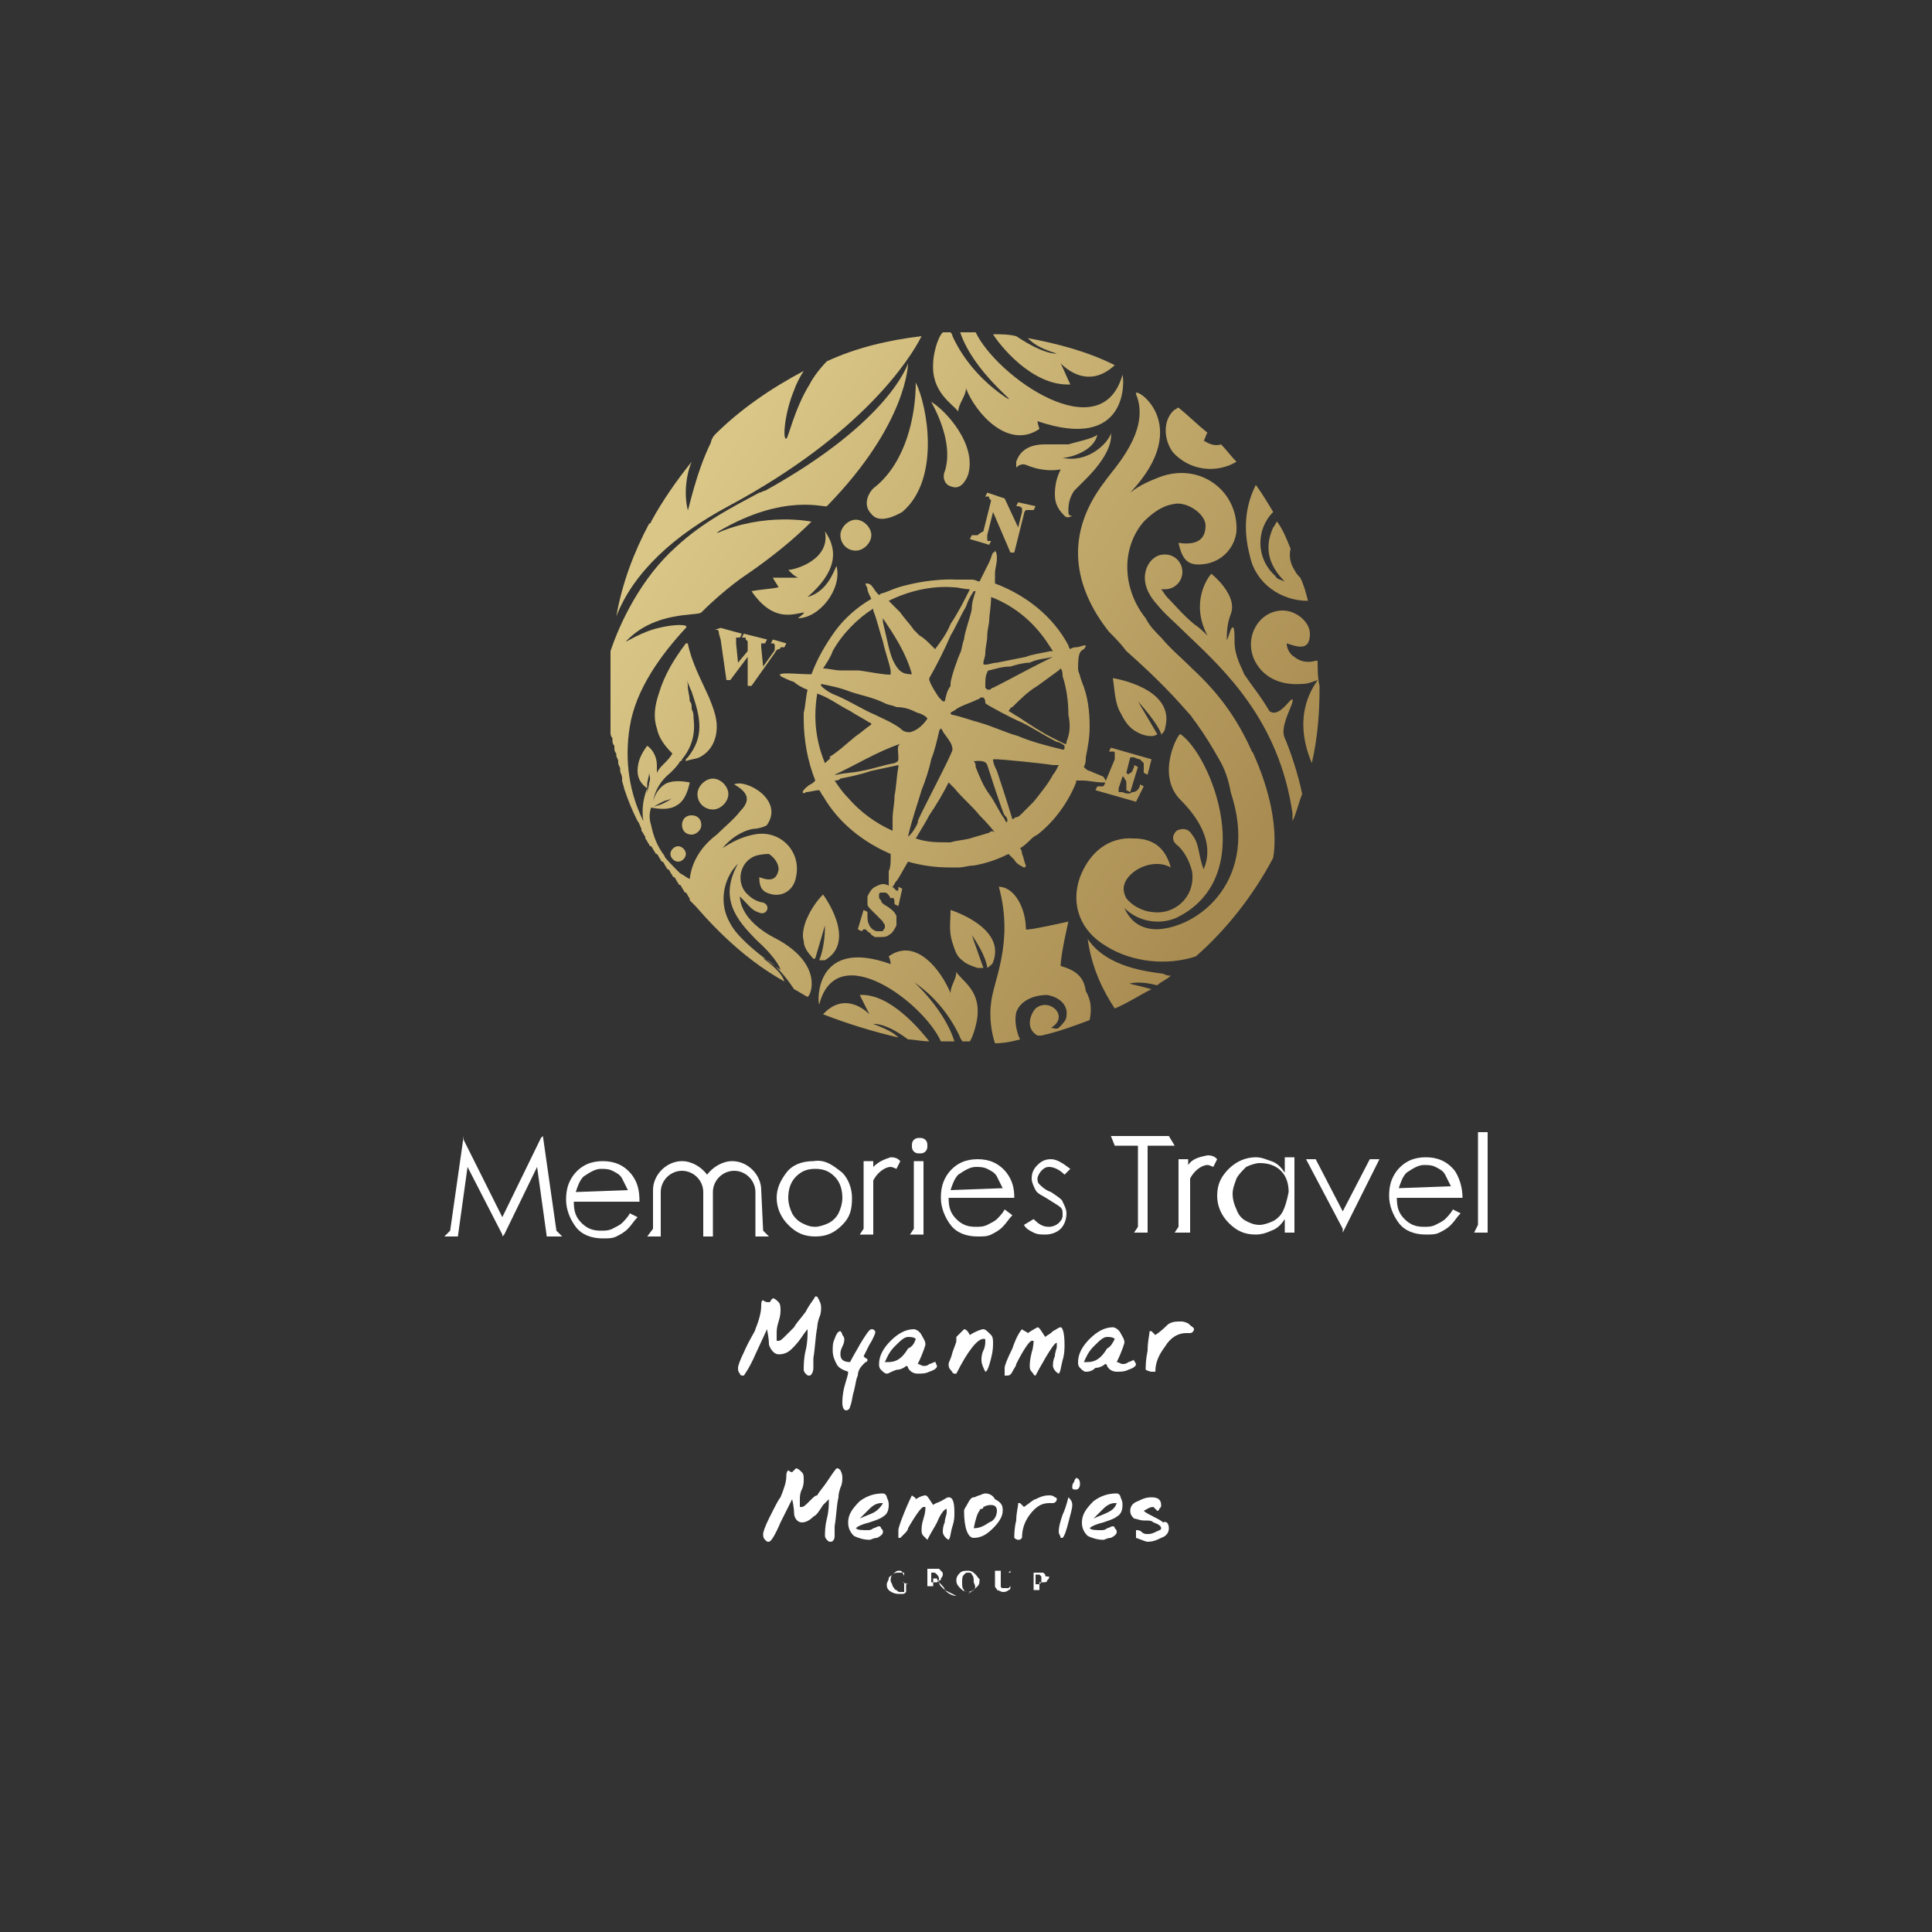 <svg xmlns="http://www.w3.org/2000/svg" xmlns:xlink="http://www.w3.org/1999/xlink" id="Calque_1" x="0px" y="0px" viewBox="0 0 100 100" style="enable-background:new 0 0 100 100;" xml:space="preserve"><rect x="0" y="0" width="100" height="100" fill="#333333" stroke="none"/><style type="text/css">	.st0{fill:#FFFFFF;}	.st1{fill:url(#XMLID_2_);}	.st2{fill:url(#XMLID_3_);}	.st3{fill:url(#XMLID_4_);}	.st4{fill:url(#XMLID_5_);}	.st5{fill:url(#XMLID_6_);}	.st6{fill:url(#XMLID_7_);}	.st7{fill:url(#XMLID_8_);}	.st8{fill:url(#XMLID_9_);}	.st9{fill:url(#XMLID_10_);}	.st10{fill:url(#XMLID_11_);}	.st11{fill:url(#XMLID_12_);}	.st12{fill:url(#XMLID_13_);}	.st13{fill:url(#XMLID_14_);}	.st14{fill:url(#XMLID_15_);}	.st15{fill:url(#XMLID_16_);}	.st16{fill:url(#XMLID_17_);}	.st17{fill:url(#XMLID_18_);}	.st18{fill:url(#XMLID_19_);}	.st19{fill:url(#XMLID_20_);}	.st20{fill:url(#XMLID_21_);}	.st21{fill:url(#XMLID_22_);}	.st22{fill:url(#XMLID_23_);}	.st23{fill:url(#XMLID_24_);}	.st24{fill:url(#XMLID_25_);}	.st25{fill:url(#XMLID_26_);}	.st26{fill:url(#XMLID_27_);}	.st27{fill:url(#XMLID_28_);}	.st28{fill:url(#XMLID_29_);}	.st29{fill:url(#XMLID_30_);}	.st30{fill:url(#XMLID_31_);}	.st31{fill:url(#XMLID_32_);}	.st32{fill:url(#XMLID_33_);}</style><g id="XMLID_137_">	<g id="XMLID_255_">		<g id="XMLID_256_">			<path id="XMLID_616_" class="st0" d="M43.6,76.5c0,0.1,0,0.3-0.1,0.5c-0.1,0.3-0.1,0.4-0.1,0.5c-0.1,0.4-0.1,0.9-0.2,1.5     c0,0.1,0,0.3,0,0.5c0,0.2-0.1,0.3-0.2,0.3c-0.1,0-0.1,0-0.2-0.1c-0.1-0.1-0.1-0.2-0.1-0.2c0-0.2,0-0.5,0.1-0.9     c0.1-0.4,0.1-0.7,0.1-0.9l0-0.1c0,0-0.1,0.1-0.3,0.3c-0.2,0.3-0.3,0.5-0.5,0.6c-0.2,0.2-0.4,0.3-0.6,0.3c-0.2,0-0.4-0.2-0.4-0.5     c0,0,0-0.3-0.1-0.7l-0.6,1.2c-0.3,0.7-0.5,1-0.6,1c-0.1,0-0.1,0-0.2-0.1c-0.1-0.1-0.1-0.2-0.1-0.3c0-0.1,0.1-0.4,0.3-0.8     c0.3-0.6,0.5-1,0.6-1.1c0.2-0.5,0.3-0.8,0.3-1.1c0-0.1,0-0.2,0.1-0.3c0.1,0.1,0.2,0.1,0.2,0.1c0,0,0,0,0.1-0.1     c0,0,0.1-0.1,0.1-0.1c0.1,0,0.2,0.1,0.3,0.2c0.1,0.1,0.1,0.2,0.1,0.4c0,0.1,0,0.3-0.1,0.5c-0.1,0.2-0.1,0.4-0.1,0.5l0,0.4l0.1,0     c0.1,0,0.2-0.1,0.4-0.3c0.2-0.2,0.3-0.3,0.4-0.3c0.1-0.2,0.3-0.4,0.5-0.7c0.2-0.3,0.4-0.6,0.5-0.7c0.1,0,0.1,0,0.2,0.1     C43.6,76.3,43.6,76.4,43.6,76.5z"></path>			<path id="XMLID_612_" class="st0" d="M46,77.9c0,0.3-0.1,0.5-0.3,0.6c-0.1,0.1-0.4,0.2-0.7,0.3c-0.4,0.1-0.6,0.2-0.7,0.3     c0.1,0.1,0.3,0.1,0.6,0.1c0.1,0,0.2,0,0.3-0.1c0.1,0,0.2-0.1,0.3-0.1c0,0,0.1,0,0.1,0.1c0.1,0.1,0.1,0.1,0.1,0.2     c0,0.1-0.1,0.2-0.3,0.3c-0.2,0-0.3,0.1-0.4,0.1c-0.3,0-0.6-0.1-0.8-0.2c-0.2-0.2-0.3-0.4-0.3-0.7c0-0.4,0.2-0.7,0.6-1.1     c0.4-0.3,0.8-0.4,1.2-0.4c0.1,0,0.2,0.1,0.2,0.2C46,77.7,46,77.8,46,77.9z M45.7,77.8l-0.1,0c-0.2,0-0.4,0.1-0.6,0.3     c-0.2,0.2-0.4,0.4-0.5,0.5c0.2-0.1,0.5-0.2,0.7-0.3C45.4,78.2,45.6,78,45.7,77.8z"></path>			<path id="XMLID_610_" class="st0" d="M49.4,78.3c0,0.2,0,0.4-0.1,0.7c-0.1,0.3-0.1,0.6-0.2,0.7c-0.2-0.1-0.3-0.3-0.3-0.4     c0-0.1,0-0.3,0.1-0.5c0-0.2,0.1-0.4,0.1-0.5c0,0,0-0.1,0-0.2l0,0c-0.1,0-0.3,0.2-0.5,0.7c-0.1,0.2-0.3,0.5-0.5,0.9     c0,0-0.1-0.1-0.2-0.2c-0.1-0.1-0.1-0.2-0.1-0.3c0-0.1,0-0.3,0.1-0.6c0.1-0.3,0.1-0.5,0.1-0.6l-0.1,0c-0.1,0-0.4,0.4-0.8,1.1     c0,0.1-0.1,0.2-0.2,0.3c-0.1,0.1-0.2,0.2-0.2,0.2c0,0-0.1,0-0.1,0c0,0,0-0.1,0-0.2c0-0.1,0-0.1,0-0.2c0-0.1,0.1-0.4,0.3-0.9     c0.2-0.5,0.4-0.9,0.4-0.9c0.1,0.1,0.2,0.1,0.2,0.2c0.3-0.2,0.5-0.2,0.5-0.2c0.1,0,0.2,0.2,0.4,0.5c0.1-0.1,0.2-0.1,0.4-0.2     c0.2-0.1,0.3-0.2,0.4-0.2C49.3,77.5,49.4,77.7,49.4,78.3z"></path>			<path id="XMLID_607_" class="st0" d="M51.9,78.2c0,0.3-0.2,0.6-0.5,0.9c-0.3,0.3-0.6,0.5-1,0.5c-0.3,0-0.5-0.5-0.5-1.4     c0-0.1,0.1-0.2,0.2-0.4c0.1-0.2,0.2-0.3,0.3-0.3c0.1,0,0.2-0.1,0.3-0.1c0.2-0.1,0.3-0.1,0.3-0.1c0.2,0,0.4,0.1,0.5,0.3     C51.9,77.8,51.9,78,51.9,78.2z M51.6,78.2c0-0.2-0.1-0.3-0.3-0.3c-0.1,0-0.2,0-0.4,0.1c0,0,0,0.1-0.1,0.1s-0.1,0.1-0.1,0.1     c-0.1,0.1-0.2,0.4-0.3,0.9c0.3,0,0.5-0.1,0.8-0.3C51.5,78.7,51.6,78.4,51.6,78.2z"></path>			<path id="XMLID_605_" class="st0" d="M54.7,77.6c0,0.1-0.1,0.2-0.2,0.2c0,0-0.1,0-0.1,0c0,0-0.1,0-0.1,0c-0.4,0-0.7,0.2-1,0.6     c-0.3,0.4-0.4,0.8-0.4,1.2c-0.1,0.1-0.1,0.1-0.2,0.1c0,0-0.1,0-0.2-0.1c0-0.2,0-0.5,0.1-0.9c0-0.4,0.1-0.7,0.1-0.9     c0,0,0.1,0,0.1,0c0,0,0.1,0.1,0.2,0.2c0.3-0.2,0.5-0.4,0.6-0.4c0.2-0.1,0.4-0.2,0.7-0.2c0.1,0,0.2,0,0.3,0.1     C54.6,77.5,54.7,77.5,54.7,77.6z"></path>			<path id="XMLID_287_" class="st0" d="M55.5,77.9c0,0.2-0.1,0.5-0.2,0.9c-0.1,0.4-0.2,0.7-0.3,0.8l-0.1,0c0-0.1-0.1-0.2-0.1-0.3     c0-0.3,0.1-0.6,0.2-0.9c0.1-0.2,0.2-0.5,0.3-0.9C55.4,77.6,55.5,77.7,55.5,77.9z M55.9,76.8c0,0.2-0.1,0.3-0.2,0.3     c-0.1,0-0.2,0-0.2-0.1l0,0c0-0.1,0-0.2,0.1-0.3c0-0.1,0.1-0.2,0.1-0.2C55.8,76.5,55.9,76.6,55.9,76.8z"></path>			<path id="XMLID_284_" class="st0" d="M58.1,77.9c0,0.3-0.1,0.5-0.3,0.6c-0.1,0.1-0.4,0.2-0.7,0.3c-0.4,0.1-0.6,0.2-0.7,0.3     c0.1,0.1,0.3,0.1,0.6,0.1c0.1,0,0.2,0,0.3-0.1c0.1,0,0.2-0.1,0.3-0.1c0,0,0.1,0,0.1,0.1c0.1,0.1,0.1,0.1,0.1,0.2     c0,0.1-0.1,0.2-0.3,0.3c-0.2,0-0.3,0.1-0.4,0.1c-0.3,0-0.6-0.1-0.8-0.2c-0.2-0.2-0.3-0.4-0.3-0.7c0-0.4,0.2-0.7,0.6-1.1     c0.4-0.3,0.8-0.4,1.2-0.4c0.1,0,0.2,0.1,0.2,0.2C58.1,77.7,58.1,77.8,58.1,77.9z M57.8,77.8l-0.1,0c-0.2,0-0.4,0.1-0.6,0.3     c-0.2,0.2-0.4,0.4-0.5,0.5c0.2-0.1,0.5-0.2,0.7-0.3C57.5,78.2,57.7,78.1,57.8,77.8z"></path>			<path id="XMLID_282_" class="st0" d="M60.5,79.1c0,0.2-0.1,0.4-0.4,0.5c-0.2,0.1-0.4,0.2-0.7,0.2c-0.1,0-0.3-0.1-0.6-0.2l0-0.4     c0.1,0,0.2,0,0.3,0.1c0.1,0.1,0.2,0.1,0.3,0.1c0.1,0,0.2,0,0.4-0.1c0.2-0.1,0.3-0.1,0.3-0.2c0-0.1-0.1-0.2-0.4-0.3     c-0.1-0.1-0.2-0.1-0.5-0.1c-0.2,0-0.4-0.1-0.5-0.1c-0.1-0.1-0.2-0.2-0.2-0.4c0-0.2,0.1-0.4,0.4-0.5c0.2-0.1,0.4-0.2,0.7-0.2     c0.3,0,0.5,0.1,0.5,0.4c0,0.1,0,0.1-0.1,0.2c0,0.1-0.1,0.1-0.1,0.1c0,0,0,0-0.1-0.1c-0.1-0.1-0.1-0.1-0.1-0.1     c-0.2,0-0.3,0.1-0.5,0.2c0.1,0.1,0.3,0.2,0.5,0.3c0.2,0.1,0.4,0.2,0.5,0.3C60.4,78.7,60.5,78.9,60.5,79.1z"></path>			<path id="XMLID_281_" class="st0" d="M46.7,81.9C46.8,81.9,46.8,81.9,46.7,81.9c0.1,0,0.1,0,0.1,0.1c0,0,0,0.1,0,0.1l0,0.3     c0,0-0.1,0-0.1,0c0,0-0.1,0-0.1,0c-0.1,0-0.1,0-0.2-0.1c-0.1,0-0.1-0.1-0.2-0.2c0-0.1-0.1-0.2-0.1-0.3c0-0.1,0-0.2,0.1-0.3     c0.1-0.1,0.2-0.2,0.3-0.2c0.1,0,0.2,0,0.2,0.1c0,0,0.1,0.1,0.1,0.2l0,0l0-0.3l0,0c0,0,0,0,0,0.1c0,0,0,0,0,0c0,0,0,0-0.1,0     c-0.1,0-0.1,0-0.1,0s-0.1,0-0.1,0c-0.1,0-0.2,0-0.3,0.1c-0.1,0.1-0.2,0.1-0.2,0.2c0,0.1-0.1,0.2-0.1,0.3c0,0.1,0,0.2,0.1,0.3     c0.1,0.1,0.3,0.2,0.5,0.2c0.1,0,0.1,0,0.2,0c0.1,0,0.1,0,0.2-0.1l0-0.3c0-0.1,0-0.1,0-0.1c0,0,0,0,0.1,0l0,0l0,0L46.7,81.9     L46.7,81.9z"></path>			<path id="XMLID_277_" class="st0" d="M50.5,81.5c-0.1-0.1-0.2-0.2-0.4-0.2c-0.1,0-0.3,0-0.4,0.1c-0.1,0.1-0.2,0.2-0.2,0.4     c0,0.2,0.1,0.3,0.2,0.4c0.1,0.1,0.2,0.2,0.4,0.2c0.1,0,0.3-0.1,0.4-0.2c-0.1,0.1-0.3,0.2-0.4,0.3c-0.1,0-0.2,0.1-0.3,0.1     c-0.1,0-0.2,0-0.3,0c-0.2,0-0.4-0.1-0.6-0.3c-0.1-0.1-0.2-0.2-0.2-0.2c-0.1-0.1-0.1-0.2-0.1-0.3c0.1,0,0.1,0,0.1-0.1     c0,0,0.1-0.1,0.1-0.2c0-0.1,0-0.1-0.1-0.2c0,0-0.1-0.1-0.1-0.1c-0.1,0-0.1,0-0.3,0l-0.4,0l0,0l0,0c0,0,0.1,0,0.1,0     c0,0,0,0.1,0,0.1l0,0.7c0,0.1,0,0.1,0,0.1c0,0-0.1,0-0.1,0l0,0l0,0l0.5,0l0,0l0,0c0,0-0.1,0-0.1,0c0,0,0-0.1,0-0.1l0-0.3     c0,0,0,0,0,0c0,0,0,0,0,0c0,0,0,0,0.1,0l0.1,0l0,0l0,0c0,0.1,0.1,0.2,0.2,0.3c0.1,0.1,0.2,0.2,0.2,0.3c0.2,0.1,0.4,0.2,0.6,0.3     c0.1,0,0.2,0,0.3,0c0.1,0,0.2-0.1,0.3-0.1c0.2-0.1,0.4-0.3,0.5-0.4c0,0,0,0,0,0c0.1-0.1,0.1-0.2,0.1-0.4     C50.7,81.8,50.6,81.6,50.5,81.5z M50.4,82.3c-0.1,0.1-0.2,0.1-0.3,0.1c-0.1,0-0.2,0-0.2-0.1c-0.1-0.1-0.1-0.2-0.1-0.4     c0-0.2,0-0.3,0.1-0.4c0.1-0.1,0.1-0.1,0.2-0.1c0.1,0,0.2,0,0.2,0.1c0.1,0.1,0.1,0.2,0.1,0.4C50.5,82.1,50.5,82.2,50.4,82.3z      M48.2,81.9C48.2,81.9,48.2,81.9,48.2,81.9C48.2,81.9,48.2,81.9,48.2,81.9l0-0.5c0.1,0,0.1,0,0.1,0c0.1,0,0.1,0,0.2,0.1     c0,0,0.1,0.1,0.1,0.2c0,0.1,0,0.1-0.1,0.2C48.4,81.9,48.3,81.9,48.2,81.9z"></path>			<path id="XMLID_276_" class="st0" d="M52.2,81.4L52.2,81.4c0.1,0,0.1,0,0.1,0c0,0,0,0.1,0,0.1l0,0.4c0,0.1,0,0.2,0,0.2     c0,0-0.1,0.1-0.1,0.1c-0.1,0-0.1,0-0.2,0c-0.1,0-0.1,0-0.1,0c0,0-0.1,0-0.1-0.1c0,0,0-0.1,0-0.1c0-0.1,0-0.1,0-0.1l0-0.5     c0-0.1,0-0.1,0-0.1c0,0,0.1,0,0.1,0l0,0l0,0l-0.5,0l0,0l0,0c0,0,0.1,0,0.1,0c0,0,0,0.1,0,0.1l0,0.4c0,0.1,0,0.2,0,0.3     c0,0.1,0.1,0.1,0.1,0.2c0.1,0,0.2,0.1,0.3,0.1c0.1,0,0.2,0,0.3-0.1c0.1,0,0.1-0.1,0.1-0.2c0-0.1,0-0.1,0-0.3l0-0.4     c0-0.1,0-0.1,0-0.1c0,0,0.1-0.1,0.1-0.1l0,0l0,0L52.2,81.4L52.2,81.4z"></path>			<path id="XMLID_273_" class="st0" d="M54.1,81.5c0,0-0.1-0.1-0.1-0.1c-0.1,0-0.1,0-0.2,0l-0.4,0l0,0l0,0c0,0,0.1,0,0.1,0     c0,0,0,0.1,0,0.1l0,0.7c0,0.1,0,0.1,0,0.1c0,0-0.1,0-0.1,0l0,0l0,0l0.5,0l0,0l0,0c0,0-0.1,0-0.1,0c0,0,0-0.1,0-0.1l0-0.3     c0,0,0.1,0,0.1,0c0,0,0.1,0,0.1,0c0.1,0,0.2,0,0.2-0.1c0.1-0.1,0.1-0.1,0.1-0.2C54.1,81.6,54.1,81.6,54.1,81.5z M53.9,81.9     c0,0-0.1,0.1-0.1,0.1c0,0,0,0-0.1,0c0,0,0,0-0.1,0l0-0.5c0,0,0.1,0,0.1,0c0,0,0.1,0,0.1,0c0,0,0.1,0.1,0.1,0.1c0,0,0,0.1,0,0.1     C53.9,81.8,53.9,81.8,53.9,81.9z"></path>		</g>	</g>	<g id="XMLID_138_">		<g id="XMLID_229_">			<polygon id="XMLID_254_" class="st0" points="28.1,58.8 28,58.9 26,63 24,59 24,58.8 23.3,63.7 23,64 23.2,64 23.7,64 24.2,60.4      26,63.9 26,64 26,64 26,64 26.1,63.9 27.8,60.4 28.3,64 28.3,64 28.8,64 29.1,64 28.8,63.7    "></polygon>			<polygon id="XMLID_253_" class="st0" points="69.5,62.7 68.1,60 67.6,60 69.5,63.6 69.5,63.8 69.5,63.8 69.5,63.8 69.6,63.6      71.4,60 70.9,60    "></polygon>			<path id="XMLID_250_" class="st0" d="M32.7,60.8c-0.4-0.5-0.9-0.7-1.5-0.7c-0.6,0-1.1,0.2-1.5,0.7c-0.3,0.4-0.4,0.8-0.4,1.3     c0,0.5,0.2,1,0.5,1.4c0.3,0.4,0.8,0.6,1.4,0.6c0.3,0,0.5,0,0.7-0.1c0.2-0.1,0.4-0.2,0.6-0.4c0.2-0.2,0.3-0.4,0.5-0.6l-0.4-0.2     c-0.1,0.2-0.3,0.4-0.4,0.5c-0.1,0.1-0.3,0.2-0.5,0.3c-0.2,0.1-0.4,0.1-0.6,0.1c-0.4,0-0.7-0.1-1-0.4c-0.3-0.3-0.4-0.6-0.4-1.1     l3.4,0C33.1,61.6,33,61.2,32.7,60.8z M29.8,61.7c0.1-0.3,0.2-0.6,0.4-0.8c0.3-0.2,0.6-0.4,0.9-0.4c0.2,0,0.4,0,0.6,0.1     c0.2,0.1,0.4,0.2,0.5,0.4c0.1,0.2,0.2,0.4,0.3,0.6L29.8,61.7z"></path>			<path id="XMLID_247_" class="st0" d="M42.1,60.1c-0.6,0-1.1,0.2-1.4,0.6c-0.3,0.4-0.5,0.8-0.5,1.3c0,0.5,0.2,1,0.6,1.4     c0.4,0.4,0.8,0.6,1.4,0.6c0.6,0,1-0.2,1.4-0.6c0.4-0.4,0.5-0.8,0.5-1.4c0-0.5-0.2-1-0.5-1.3C43.1,60.3,42.7,60,42.1,60.1z      M43.4,62.8c-0.1,0.2-0.3,0.4-0.5,0.5c-0.2,0.1-0.5,0.2-0.7,0.2c-0.3,0-0.5-0.1-0.7-0.2c-0.2-0.1-0.4-0.3-0.5-0.5     c-0.1-0.2-0.2-0.5-0.2-0.8c0-0.4,0.1-0.8,0.4-1.1c0.3-0.3,0.6-0.4,1-0.4c0.4,0,0.7,0.1,1,0.4c0.3,0.3,0.4,0.7,0.4,1.1     C43.6,62.3,43.5,62.6,43.4,62.8z"></path>			<polygon id="XMLID_246_" class="st0" points="47.3,63.6 47.1,63.9 47.3,63.9 47.8,63.9 47.8,60.1 47.3,60.1    "></polygon>			<path id="XMLID_243_" class="st0" d="M52.1,60.7c-0.4-0.5-0.9-0.7-1.5-0.7c-0.6,0-1.1,0.2-1.5,0.7c-0.3,0.4-0.4,0.8-0.4,1.3     c0,0.5,0.2,1,0.5,1.4c0.3,0.4,0.8,0.6,1.4,0.6c0.3,0,0.5,0,0.7-0.1c0.2-0.1,0.4-0.2,0.6-0.4c0.2-0.2,0.3-0.4,0.5-0.6L52,62.6     c-0.1,0.2-0.3,0.4-0.4,0.5c-0.1,0.1-0.3,0.2-0.5,0.3c-0.2,0.1-0.4,0.1-0.6,0.1c-0.4,0-0.7-0.1-1-0.4c-0.3-0.3-0.4-0.6-0.4-1.1     l3.4,0C52.5,61.5,52.4,61.1,52.1,60.7z M49.2,61.6c0.1-0.3,0.2-0.6,0.4-0.8c0.3-0.2,0.6-0.4,0.9-0.4c0.2,0,0.4,0,0.6,0.1     c0.2,0.1,0.4,0.2,0.5,0.4c0.1,0.2,0.2,0.4,0.3,0.6L49.2,61.6z"></path>			<path id="XMLID_242_" class="st0" d="M54.4,61.7c-0.3-0.1-0.5-0.3-0.6-0.4c-0.1-0.1-0.1-0.2-0.1-0.3c0-0.1,0.1-0.3,0.2-0.4     c0.1-0.1,0.2-0.2,0.4-0.2c0.2,0,0.5,0.1,0.8,0.4l0.3-0.3c-0.4-0.3-0.7-0.5-1-0.5c-0.3,0-0.5,0.1-0.7,0.3     c-0.2,0.2-0.3,0.4-0.3,0.7c0,0.2,0.1,0.4,0.2,0.6c0.1,0.2,0.4,0.3,0.7,0.5c0.3,0.2,0.5,0.3,0.6,0.4c0.1,0.1,0.1,0.2,0.1,0.4     c0,0.2-0.1,0.3-0.2,0.4c-0.1,0.1-0.3,0.2-0.5,0.2c-0.3,0-0.5-0.1-0.8-0.4L53,63.4c0.1,0.2,0.3,0.3,0.5,0.4     c0.2,0.1,0.4,0.1,0.6,0.1c0.3,0,0.6-0.1,0.8-0.3c0.2-0.2,0.3-0.5,0.3-0.8c0-0.2-0.1-0.4-0.2-0.6C55,62.1,54.7,61.9,54.4,61.7z"></path>			<polygon id="XMLID_241_" class="st0" points="60.5,58.8 57.5,58.8 57.7,59.3 58.9,59.3 58.9,63.5 58.7,63.8 58.9,63.8 59.4,63.8      59.4,63.8 59.4,59.3 60.8,59.3    "></polygon>			<path id="XMLID_238_" class="st0" d="M66.5,60.7c-0.2-0.3-0.4-0.5-0.7-0.6s-0.5-0.2-0.8-0.2c-0.5,0-1,0.2-1.4,0.6     c-0.4,0.4-0.6,0.8-0.6,1.4c0,0.5,0.2,1,0.6,1.4c0.4,0.4,0.8,0.6,1.4,0.6c0.3,0,0.6-0.1,0.8-0.2c0.3-0.1,0.5-0.3,0.7-0.6l0,0.7     l0.5,0l0-3.9l-0.5,0L66.5,60.7z M66.4,62.7c-0.1,0.2-0.3,0.4-0.5,0.5c-0.2,0.1-0.5,0.2-0.7,0.2c-0.3,0-0.5-0.1-0.7-0.2     c-0.2-0.1-0.4-0.3-0.5-0.6c-0.1-0.2-0.2-0.5-0.2-0.8c0-0.3,0.1-0.5,0.2-0.8c0.1-0.2,0.3-0.4,0.5-0.6c0.2-0.1,0.5-0.2,0.7-0.2     c0.4,0,0.8,0.1,1.1,0.4c0.3,0.3,0.4,0.7,0.4,1.1C66.6,62.2,66.5,62.5,66.4,62.7z"></path>			<path id="XMLID_235_" class="st0" d="M75.3,60.6c-0.4-0.5-0.9-0.7-1.5-0.7c-0.6,0-1.1,0.2-1.5,0.7c-0.3,0.4-0.4,0.8-0.4,1.3     c0,0.5,0.2,1,0.5,1.4c0.3,0.4,0.8,0.6,1.4,0.6c0.3,0,0.5,0,0.7-0.1c0.2-0.1,0.4-0.2,0.6-0.4c0.2-0.2,0.3-0.4,0.5-0.6l-0.4-0.2     c-0.1,0.2-0.3,0.4-0.4,0.5c-0.1,0.1-0.3,0.2-0.5,0.3c-0.2,0.1-0.4,0.1-0.6,0.1c-0.4,0-0.7-0.1-1-0.4c-0.3-0.3-0.4-0.6-0.4-1.1     l3.4,0C75.7,61.4,75.5,60.9,75.3,60.6z M72.4,61.5c0.1-0.3,0.2-0.6,0.4-0.8c0.3-0.2,0.6-0.4,0.9-0.4c0.2,0,0.4,0,0.6,0.1     c0.2,0.1,0.4,0.2,0.5,0.4c0.1,0.2,0.2,0.4,0.3,0.6L72.4,61.5z"></path>			<polygon id="XMLID_234_" class="st0" points="76.5,58.6 76.5,63.4 76.3,63.8 76.5,63.8 77,63.8 77,58.6    "></polygon>			<path id="XMLID_233_" class="st0" d="M39.4,61.6c0-0.8-0.7-1.5-1.5-1.5c-0.5,0-1,0.3-1.3,0.7c-0.3-0.4-0.8-0.7-1.3-0.7     c-0.8,0-1.5,0.7-1.5,1.5l0,2L33.5,64l0.7,0l0,0l0,0l0-2.3c0-0.6,0.5-1.1,1.1-1.1c0.6,0,1.1,0.5,1.1,1.1l0,2.3l0.5,0l0-2.3     c0-0.6,0.5-1.1,1.1-1.1c0.6,0,1.1,0.5,1.1,1.1l0,2.3h0l0,0l0.7,0l-0.3-0.3L39.4,61.6z"></path>			<path id="XMLID_232_" class="st0" d="M45.2,60.4l0-0.3l-0.1,0l-0.4,0l0,3.5l-0.2,0.3l0.2,0l0.4,0l0,0l0.1,0l0,0l0-2.8     c0.2-0.4,0.6-0.7,0.9-0.7c0.1,0,0.3,0.1,0.3,0.1l0.2-0.4c-0.1-0.1-0.2-0.2-0.5-0.2C45.8,60,45.5,60.1,45.2,60.4z"></path>			<path id="XMLID_231_" class="st0" d="M61.5,60.3l0-0.3l-0.1,0l0,0L61,60l0,3.5l-0.2,0.3l0.3,0l0.4,0l0,0l0.1,0l0,0l0-2.8     c0.2-0.4,0.6-0.7,0.9-0.7c0.1,0,0.3,0.1,0.3,0.1l0.2-0.4c-0.1-0.1-0.2-0.2-0.5-0.2C62,59.9,61.7,60,61.5,60.3z"></path>			<path id="XMLID_230_" class="st0" d="M47.6,58.9c-0.1,0-0.2,0-0.3,0.1c-0.1,0.1-0.1,0.2-0.1,0.3c0,0.1,0,0.2,0.1,0.3     c0.1,0.1,0.2,0.1,0.3,0.1c0.1,0,0.2,0,0.3-0.1c0.1-0.1,0.1-0.2,0.1-0.3c0-0.1,0-0.2-0.1-0.3C47.8,58.9,47.7,58.9,47.6,58.9z"></path>		</g>		<g id="XMLID_171_">							<linearGradient id="XMLID_2_" gradientUnits="userSpaceOnUse" x1="45.297" y1="-9.3" x2="73.84" y2="9.625" gradientTransform="matrix(1 -5.044402e-03 5.044402e-03 1 -0.291 21.319)">				<stop offset="0" style="stop-color:#DAC787"></stop>				<stop offset="1" style="stop-color:#A98C51"></stop>			</linearGradient>			<path id="XMLID_228_" class="st1" d="M64,23.9c-0.3-0.3-0.5-0.6-0.8-0.9c-0.3,0.1-0.6,0-0.9-0.2c0.1-0.1,0.1-0.3,0.2-0.4     c-0.5-0.4-1-0.9-1.5-1.3c-0.1,0-0.1,0.1-0.2,0.1c-0.6,0.5-0.6,1.5-0.1,2.2C61.6,24.4,63,24.5,64,23.9z"></path>							<linearGradient id="XMLID_3_" gradientUnits="userSpaceOnUse" x1="44.066" y1="-7.443" x2="72.608" y2="11.482" gradientTransform="matrix(1 -5.044402e-03 5.044402e-03 1 -0.291 21.319)">				<stop offset="0" style="stop-color:#DAC787"></stop>				<stop offset="1" style="stop-color:#A98C51"></stop>			</linearGradient>			<path id="XMLID_227_" class="st2" d="M67.7,31.1c-0.1-0.4-0.2-0.8-0.4-1.2c-0.1-0.1-0.2-0.2-0.3-0.4c-0.2-0.3-0.3-0.7-0.2-1.1     c-0.2-0.5-0.4-1-0.7-1.4c-0.1,0.1-0.1,0.2-0.2,0.3c-0.5,1.1-0.2,2,0.6,2.8c-0.2-0.1-0.4-0.1-0.5-0.3c-1-0.9-1-2.4-0.1-3.3     c-0.3-0.5-0.6-1-0.9-1.4c-0.5,1-0.7,2.2-0.3,3.7C65,30.2,66.3,31.1,67.7,31.1z"></path>							<linearGradient id="XMLID_4_" gradientUnits="userSpaceOnUse" x1="40.07" y1="-1.417" x2="68.613" y2="17.508" gradientTransform="matrix(1 -5.044402e-03 5.044402e-03 1 -0.291 21.319)">				<stop offset="0" style="stop-color:#DAC787"></stop>				<stop offset="1" style="stop-color:#A98C51"></stop>			</linearGradient>			<path id="XMLID_226_" class="st3" d="M66.9,36.2c-0.1-0.1-0.7,1-1.2,0.6c0,0,0,0,0,0c-0.4-0.7-0.9-1.3-1.3-1.9     c-0.1-0.3-0.5-0.9-0.5-1.7c0-0.4,0-1-0.2-0.6c-0.1,0.3-0.2,0.6-0.2,0.5c0-0.3,0-0.8,0.2-1.3c0.4-1-1-2.1-1-2.1     c-0.2,0.2-1.1,1.5-0.2,3.2c-0.2-0.2-0.4-0.4-0.7-0.6c-0.6-0.5-1-1-1.4-1.4c-0.1-0.1-0.2-0.3-0.3-0.4c0.1,0,0.1,0,0.2,0     c0.5,0,0.9-0.4,0.9-0.9c0-0.5-0.4-0.9-0.9-0.9c-0.3,0-0.5,0.1-0.7,0.3l0,0c-0.2,0.2-0.8,1.1,0.3,2.3c0.4,0.5,0.9,0.9,1.5,1.5     c2,1.9,4.8,4.5,5.5,9.3l0,0.4c0.2-0.4,0.3-0.9,0.5-1.4c-0.2-1-0.6-2.2-0.9-2.9C66.2,37.6,67,36.4,66.9,36.2z"></path>							<linearGradient id="XMLID_5_" gradientUnits="userSpaceOnUse" x1="41.059" y1="-2.908" x2="69.601" y2="16.017" gradientTransform="matrix(1 -5.044402e-03 5.044402e-03 1 -0.291 21.319)">				<stop offset="0" style="stop-color:#DAC787"></stop>				<stop offset="1" style="stop-color:#A98C51"></stop>			</linearGradient>			<path id="XMLID_225_" class="st4" d="M68.2,34.2c0,0-0.1,0-0.1,0C67.4,34.4,67,34,67,34c-0.2-0.1-0.4-0.4-0.4-0.7     c0.6,0.2,1.2,0.4,1.2-0.5c0-0.6-0.7-1.2-1.4-1.2c-1.2,0-2,1.3-1.5,2.5c0.4,0.9,1.3,1.4,2.5,1.3c0.3,0,0.5-0.1,0.8-0.2l0,0     c-0.1,0.2-1.4,1.7-0.3,4.3c0.3-1.3,0.4-2.6,0.4-3.9c0,0,0,0,0-0.1C68.2,35.1,68.2,34.6,68.2,34.2z"></path>							<linearGradient id="XMLID_6_" gradientUnits="userSpaceOnUse" x1="44.021" y1="-7.375" x2="72.563" y2="11.55" gradientTransform="matrix(1 -5.044402e-03 5.044402e-03 1 -0.291 21.319)">				<stop offset="0" style="stop-color:#DAC787"></stop>				<stop offset="1" style="stop-color:#A98C51"></stop>			</linearGradient>			<path id="XMLID_224_" class="st5" d="M49.6,21.3c0-0.4,0.4-0.8,0.4-1.2c0.5,1.3,2.2,3.2,3.8,2.1c0,0-0.1-0.3-0.1-0.4     c4.7,1.6,4.5-2.1,4.4-2.4c-1.1,3.9-6.5,0.1-7.6-2.2c-0.2,0-0.4,0-0.6,0c-0.1,0-0.2,0-0.2,0c0.7,2.1,3.1,3.8,2.4,3.4     c-1.2-0.8-2.2-1.9-2.8-3.2c0-0.1-0.1-0.2-0.1-0.2c-0.1,0-0.3,0-0.4,0c-0.3,0.3-0.5,1.2-0.5,1.6C48.2,20.3,49.3,20.9,49.6,21.3z"></path>							<linearGradient id="XMLID_7_" gradientUnits="userSpaceOnUse" x1="45.107" y1="-9.014" x2="73.65" y2="9.911" gradientTransform="matrix(1 -5.044402e-03 5.044402e-03 1 -0.291 21.319)">				<stop offset="0" style="stop-color:#DAC787"></stop>				<stop offset="1" style="stop-color:#A98C51"></stop>			</linearGradient>			<path id="XMLID_223_" class="st6" d="M55.4,19.9c-0.1-0.2-0.4-0.9-0.5-1.1c0,0,1.3,1.5,2.8,0.1c-1.4-0.7-2.9-1.1-4.5-1.4     c0.2,0.2,0.5,0.5,1.5,0.8c0,0-0.6,0.1-2.1-0.9c-0.4-0.1-0.8-0.1-1.2-0.1C51.7,17.8,53.4,20,55.4,19.9z"></path>							<linearGradient id="XMLID_8_" gradientUnits="userSpaceOnUse" x1="37.805" y1="1.999" x2="66.348" y2="20.924" gradientTransform="matrix(1 -5.044402e-03 5.044402e-03 1 -0.291 21.319)">				<stop offset="0" style="stop-color:#DAC787"></stop>				<stop offset="1" style="stop-color:#A98C51"></stop>			</linearGradient>			<path id="XMLID_222_" class="st7" d="M37.7,26.2c6.9-3.7,9.4-7.6,10-8.8c-1.7,0.2-3.4,0.6-4.9,1.3c-0.3,0.3-0.7,0.8-0.9,1.2     c-0.8,1.3-1.1,2.8-1.2,2.8c-0.2,0.1-0.1-1.3,0.4-2.5c0.1-0.3,0.3-0.7,0.5-1c-1.7,0.9-3.3,2-4.6,3.3c-0.1,0.1-0.2,0.3-0.2,0.4     c-0.8,1.6-1.2,3.7-1.2,3.5c-0.2-0.8-0.1-1.8,0.2-2.5c-0.8,1-1.5,2-2.1,3.1c0,0,0,0.1-0.1,0.1c0,0,0,0,0,0     c-0.8,1.5-1.4,3.1-1.7,4.8C32.8,29.6,34.9,27.7,37.7,26.2z"></path>							<linearGradient id="XMLID_9_" gradientUnits="userSpaceOnUse" x1="31.348" y1="11.739" x2="59.89" y2="30.664" gradientTransform="matrix(1 -5.044402e-03 5.044402e-03 1 -0.291 21.319)">				<stop offset="0" style="stop-color:#DAC787"></stop>				<stop offset="1" style="stop-color:#A98C51"></stop>			</linearGradient>			<path id="XMLID_221_" class="st8" d="M56.3,48.6c0.2,1.5,0.8,2.7,1.4,3.6c0.7-0.3,1.3-0.7,1.9-1c-0.7-0.2-1.3-0.3-1.1-0.3     c0.5-0.1,1,0,1.4,0.1c0.2-0.2,0.5-0.3,0.7-0.5c-0.1,0-0.2,0-0.4-0.1C59.5,50.3,57.3,50.1,56.3,48.6z"></path>							<linearGradient id="XMLID_10_" gradientUnits="userSpaceOnUse" x1="29.847" y1="14.001" x2="58.39" y2="32.926" gradientTransform="matrix(1 -5.044402e-03 5.044402e-03 1 -0.291 21.319)">				<stop offset="0" style="stop-color:#DAC787"></stop>				<stop offset="1" style="stop-color:#A98C51"></stop>			</linearGradient>			<path id="XMLID_220_" class="st9" d="M54.9,50c0-0.6,0.4-2.3,0.4-2.3c0,0-2.2,0.5-2.2,0.4c0-1.1-0.6-2.2-1.4-2.2     c0.8,2.9-0.3,4.9-0.4,6c-0.1,0.7,0,1.5,0.2,2.1c0.5,0,0.9-0.1,1.3-0.2c-0.2-0.4-0.3-1-0.2-1.4c0.2-0.6,0.9-0.9,1.6-0.9     c0.6,0.1,1.1,0.5,1,1.1c0,0.2-0.2,0.4-0.4,0.6c-0.1,0.1-0.3,0-0.4,0c1-0.6-0.1-1.6-0.8-1c-0.2,0.2-0.6,1,0.1,1.4     c0.1,0,0.1,0,0.2,0c0.9-0.2,1.7-0.5,2.5-0.8c0.1-0.5,0.1-1-0.2-1.5C56.1,50.5,55.6,50.2,54.9,50z"></path>							<linearGradient id="XMLID_11_" gradientUnits="userSpaceOnUse" x1="34.033" y1="7.689" x2="62.576" y2="26.614" gradientTransform="matrix(1 -5.044402e-03 5.044402e-03 1 -0.291 21.319)">				<stop offset="0" style="stop-color:#DAC787"></stop>				<stop offset="1" style="stop-color:#A98C51"></stop>			</linearGradient>			<path id="XMLID_215_" class="st10" d="M40.2,48.6c-2-1-1.9-2.2-1.9-2.2c0.4,0.4,0.6,0.7,0.9,0.8c0.4,0.2,0.5-0.1,0.5-0.1     c0.1-0.2-0.1-0.4-0.3-0.4c-0.4-0.1-0.6-0.3-0.8-0.5c-0.5-0.6-0.3-1.6,0.5-1.9c0,0,0.3-0.1,0.7-0.1c0.3,0.2,0.5,0.5,0.5,0.8     c-0.1,0.6-0.5,0.6-1,0.4c0,0.6,0.2,0.8,0.7,0.9c0.6,0.1,1.1-0.3,1.2-0.9c0.3-1.3-0.8-2.5-2.2-2.2c-0.5,0.1-1,0.3-1.6,0.7     c0.4-0.5,1-0.9,1.6-1c0.2,0,0.6-0.1,0.7-0.2c0.9-1.3-1.1-2.4-1.7-2.1c0.7,0.4,0.9,0.8,0.3,1.4c-0.3,0.4-0.8,0.8-1.2,1.2     c-0.8,0.6-1.3,1.4-1.4,2.3c-0.2-0.1-0.3-0.2-0.5-0.3c-0.3-0.3-0.9-0.9-0.8-0.9c-0.4-0.5-0.6-1.1-0.7-1.6c-0.1-0.3-0.1-0.6,0-0.9     c0.5,0.1,1,0.1,1.3-0.1c0.4-0.2,0.6-0.7,0.7-1.2c-0.5-0.1-1-0.1-1.3,0.1c-0.3,0.2-0.5,0.5-0.6,0.9c0.1-0.6,0.4-1.1,0.9-1.5     c0.2-0.2,0.4-0.4,0.5-0.6c0,0,0.1,0,0.1-0.1c0.5-0.6,0.7-1.3,0.6-2.1c0-0.2,0-0.3-0.1-0.5c0-0.2,0-0.3-0.1-0.4     c0-0.3-0.1-0.5-0.1-0.8c0-0.1,0-0.2-0.1-0.4c0,0,0,0,0,0c0.1,0.2,0.2,0.5,0.3,0.7c0.2,0.6,0.4,1.2,0.4,1.8c0,0.6-0.2,1.1-0.6,1.6     c0,0-0.1,0.1-0.1,0.1c0,0,0,0,0,0.1c0.2-0.1,0.5-0.1,0.7-0.2c0.6-0.3,0.9-0.9,0.9-1.6c0-0.5-0.2-1-0.4-1.5     c-0.4-0.9-0.9-1.8-1.1-2.8c0,0,0,0-0.1,0c-0.6,0.8-1.1,1.6-1.4,2.6c-0.2,0.6-0.3,1.2-0.1,1.8c0.1,0.5,0.4,0.9,0.8,1.3     c-0.1,0.2-0.3,0.4-0.5,0.6c-0.1,0.1-0.2,0.2-0.3,0.4c0-0.1,0-0.2,0-0.4c0-0.4-0.2-0.8-0.5-1c-0.3,0.4-0.5,0.8-0.5,1.3     c0,0.4,0.2,0.7,0.5,0.9c-0.2,0.5-0.3,1.1-0.2,1.7c-0.7-1.4-1-3.1-0.7-4.9c0.3-1.9,1.6-3.7,2.9-5.1c0.2-0.2-0.6-0.2-1.4,0     c-0.9,0.2-1.8,0.8-1.7,0.7c1.5-1.6,3.7-1.3,3.9-1.5c1.3-1.3,2.4-2,2.4-2c1.3-0.9,2.4-1.8,3.3-2.7c0,0-2.4-0.5-4.9,0.6     c0,0,0.1-0.1,0.1-0.1c3.4-2,5.5-1.2,5.6-1.3c4.2-4.3,4.2-7.4,4.2-7.4s-0.9,3-7.4,6.6c-0.1,0-0.2,0.1-0.3,0.1     c-1.3,0.7-2.9,1.5-4.3,2.8c-1.8,1.6-2.9,3.9-3.4,5.4c0,0.1,0,0.2,0,0.3c0,0,0,0.1,0,0.1c0,0.1,0,0.2,0,0.3c0,0.1,0,0.1,0,0.2     c0,0.1,0,0.1,0,0.2c0,0.1,0,0.3,0,0.4c0,0,0,0,0,0c0,0.2,0,0.3,0,0.5c0,0,0,0.1,0,0.1c0,0.1,0,0.2,0,0.4c0,0,0,0.1,0,0.1     c0,0.1,0,0.2,0,0.3c0,0,0,0.1,0,0.1c0,0.1,0,0.2,0,0.3c0,0,0,0.1,0,0.1c0,0.1,0,0.2,0,0.3c0,0,0,0.1,0,0.1c0,0.1,0,0.2,0,0.3     c0,0,0,0.1,0,0.1c0,0.1,0,0.2,0.1,0.3c0,0,0,0.1,0,0.1c0,0.1,0,0.2,0.1,0.3c0,0,0,0.1,0,0.1c0,0.1,0,0.2,0.1,0.3c0,0,0,0.1,0,0.1     c0,0.1,0.1,0.2,0.1,0.3c0,0,0,0.1,0,0.1c0,0.1,0.1,0.2,0.1,0.3c0,0,0,0.1,0,0.1c0,0.1,0.1,0.2,0.1,0.4c0,0,0,0,0,0.1     c0,0.1,0.1,0.3,0.1,0.4c0,0,0,0,0,0c0.2,0.6,0.4,1.1,0.7,1.7c0,0,0,0,0,0c0.1,0.1,0.1,0.2,0.2,0.4c0,0,0,0,0,0.1     c0.1,0.1,0.1,0.2,0.2,0.3c0,0,0,0.1,0,0.1c0.1,0.1,0.1,0.2,0.2,0.3c0,0,0,0.1,0.1,0.1c0.1,0.1,0.1,0.2,0.2,0.3c0,0,0,0.1,0.1,0.1     c0.1,0.1,0.1,0.2,0.2,0.3c0,0,0,0.1,0.1,0.1c0.1,0.1,0.1,0.2,0.2,0.3c0,0,0,0.1,0.1,0.1c0.1,0.1,0.1,0.2,0.2,0.3     c0,0,0,0.1,0.1,0.1c0.1,0.1,0.1,0.2,0.2,0.3c0,0,0,0.1,0.1,0.1c0.1,0.1,0.1,0.2,0.2,0.3c0,0,0,0.1,0.1,0.1     c0.1,0.1,0.1,0.2,0.2,0.3c0,0,0,0,0,0.1c0.1,0.1,0.2,0.2,0.3,0.3c0,0,0,0,0,0c1.3,1.5,2.8,2.9,4.6,3.9c-0.1-0.3-0.3-0.6-1.1-1.2     c0,0,0.6,0.1,1.6,1.6c0.2,0.1,0.5,0.3,0.7,0.4C42,51.5,42.6,49.9,40.2,48.6z M34.3,41.5c0.2-0.1,0.4-0.1,0.5-0.2     c-0.1,0.1-0.3,0.2-0.5,0.3c-0.2,0.1-0.4,0.1-0.5,0.2C33.9,41.7,34.1,41.6,34.3,41.5z M33.6,40.5c0,0.2-0.1,0.4-0.1,0.6     c0-0.1,0-0.3,0-0.5c0-0.2,0.1-0.4,0.1-0.6C33.6,40.1,33.7,40.3,33.6,40.5z M37.8,47.8c-0.6-1-0.4-2.3,0.4-3.1c-1,1.8-0.1,2.9,1,4     c1.1,1,1.2,1.5,1.2,1.5S38.3,48.8,37.8,47.8z"></path>							<linearGradient id="XMLID_12_" gradientUnits="userSpaceOnUse" x1="27.407" y1="17.681" x2="55.95" y2="36.606" gradientTransform="matrix(1 -5.044402e-03 5.044402e-03 1 -0.291 21.319)">				<stop offset="0" style="stop-color:#DAC787"></stop>				<stop offset="1" style="stop-color:#A98C51"></stop>			</linearGradient>			<path id="XMLID_214_" class="st11" d="M49.5,50.3c0,0.4-0.3,0.7-0.3,1.1c-0.5-1.2-1.8-2.9-3.2-1.9c0,0,0.1,0.2,0.1,0.4     c-3.9-1.4-3.8,1.9-3.7,2.1c0.9-3.5,5.4-0.1,6.3,1.9c0,0,0.7,0,0.7,0c-0.6-1.9-2.5-3.4-2-3c1,0.7,1.8,1.7,2.3,2.8     c0,0.1,0.1,0.1,0.1,0.2c0,0,0.4,0,0.4,0c0.2-0.3,0.4-1.1,0.4-1.4C50.7,51.2,49.7,50.7,49.5,50.3z"></path>							<linearGradient id="XMLID_13_" gradientUnits="userSpaceOnUse" x1="26.432" y1="19.152" x2="54.975" y2="38.077" gradientTransform="matrix(1 -5.044402e-03 5.044402e-03 1 -0.291 21.319)">				<stop offset="0" style="stop-color:#DAC787"></stop>				<stop offset="1" style="stop-color:#A98C51"></stop>			</linearGradient>			<path id="XMLID_213_" class="st12" d="M44.5,51.5c0.1,0.2,0.4,0.8,0.5,1c0,0-1.2-1.3-2.4,0c1.3,0.5,2.6,0.9,3.9,1.2     c-0.2-0.2-0.5-0.4-1.3-0.7c0,0,0.6-0.1,1.8,0.8c0.3,0,0.7,0.1,1.1,0.1C47.7,53.4,46.1,51.4,44.5,51.5z"></path>							<linearGradient id="XMLID_14_" gradientUnits="userSpaceOnUse" x1="28.202" y1="16.483" x2="56.744" y2="35.408" gradientTransform="matrix(1 -5.044402e-03 5.044402e-03 1 -0.291 21.319)">				<stop offset="0" style="stop-color:#DAC787"></stop>				<stop offset="1" style="stop-color:#A98C51"></stop>			</linearGradient>			<path id="XMLID_212_" class="st13" d="M36.3,42.7c0-0.3-0.2-0.5-0.5-0.5c-0.3,0-0.5,0.2-0.5,0.5c0,0.3,0.2,0.5,0.5,0.5     C36,43.2,36.3,43,36.3,42.7z"></path>							<linearGradient id="XMLID_15_" gradientUnits="userSpaceOnUse" x1="27.339" y1="17.784" x2="55.882" y2="36.709" gradientTransform="matrix(1 -5.044402e-03 5.044402e-03 1 -0.291 21.319)">				<stop offset="0" style="stop-color:#DAC787"></stop>				<stop offset="1" style="stop-color:#A98C51"></stop>			</linearGradient>			<path id="XMLID_211_" class="st14" d="M34.7,44.2c0,0.2,0.2,0.4,0.4,0.4c0.2,0,0.4-0.2,0.4-0.4c0-0.2-0.2-0.4-0.4-0.4     C34.9,43.8,34.7,44,34.7,44.2z"></path>							<linearGradient id="XMLID_16_" gradientUnits="userSpaceOnUse" x1="29.307" y1="14.816" x2="57.849" y2="33.742" gradientTransform="matrix(1 -5.044402e-03 5.044402e-03 1 -0.291 21.319)">				<stop offset="0" style="stop-color:#DAC787"></stop>				<stop offset="1" style="stop-color:#A98C51"></stop>			</linearGradient>			<path id="XMLID_210_" class="st15" d="M36.9,41.9c0.4,0,0.8-0.4,0.8-0.8c0-0.4-0.4-0.8-0.8-0.8c-0.4,0-0.8,0.4-0.8,0.8     C36.1,41.6,36.5,41.9,36.9,41.9z"></path>							<linearGradient id="XMLID_17_" gradientUnits="userSpaceOnUse" x1="38.793" y1="0.509" x2="67.336" y2="19.435" gradientTransform="matrix(1 -5.044402e-03 5.044402e-03 1 -0.291 21.319)">				<stop offset="0" style="stop-color:#DAC787"></stop>				<stop offset="1" style="stop-color:#A98C51"></stop>			</linearGradient>			<path id="XMLID_209_" class="st16" d="M65,39.3C65,39.3,65,39.2,65,39.3c-0.1-0.2-0.1-0.3-0.2-0.4c-0.8-1.8-1.8-3.1-3.1-4.3     c0,0,0,0,0,0c0,0-0.1-0.1-0.1-0.1c-0.5-0.5-1-0.9-1.5-1.5c-0.3-0.3-0.6-0.6-0.8-1c-1.2-1.5-1.3-3.6-0.1-5     c0.4-0.4,0.9-0.8,1.5-0.9c0.7-0.2,1.7,0.5,1.7,1.1c0,0.9-0.7,1-1.4,0.9c0.2,0.9,0.5,1.2,1.3,1.1c0.9-0.1,1.6-0.8,1.7-1.7     c0.1-2.1-1.9-3.6-4-2.8c-0.5,0.2-1,0.4-1.5,0.8c3.4-3.6,0.1-5.6,0.3-5.1c0.8,1.9-1.2,3.9-1.6,4.5c-2.4,3.1-1.3,5.9,0.2,7.8     c0.3,0.3,0.6,0.6,0.9,1c1.7,1.5,2.6,2.5,3.3,3.3c0,0,0,0,0,0c0.1,0.1,0.2,0.3,0.3,0.4c0.5,0.7,0.8,1.2,1.2,1.9c0,0,0,0,0,0     c0.3,0.5,0.5,1.1,0.6,1.7c1.5,4.5-1.6,7-3.8,7.1c-0.6,0-1.3-0.2-1.7-1.1c0.7,0.7,1.8,0.9,2.7,0.5c4.3-2.1,1.8-8.4,0.2-9.5     c-0.1-0.1-1.3,2.1,0,3.4c2.1,2.1,1.2,3.5,1.2,3.6c-0.3-0.8-0.2-1.3-0.6-1.8c-0.3-0.5-0.8-0.2-0.8-0.2c-0.3,0.3-0.2,0.6,0.1,0.8     c0.4,0.4,0.6,0.9,0.7,1.3c0.2,1.3-0.9,2.3-2.1,2.1c-0.1,0-0.8-0.1-1.3-0.7c-0.1-0.2-0.3-0.6,0.1-1.1c0.5-0.6,1.5-0.9,2.2-0.5     c-0.3-1.1-1-1.5-1.9-1.5c-1.3-0.1-2.3,0.7-2.8,2c-0.5,1.4,0,2.8,1.4,3.6c1.3,0.8,3.1,1,4.6,0.5c1.6-1.4,3-3.2,4-5.1     C66.1,43.2,65.9,41.4,65,39.3C65,39.3,65,39.3,65,39.3z"></path>							<linearGradient id="XMLID_18_" gradientUnits="userSpaceOnUse" x1="42.799" y1="-5.532" x2="71.341" y2="13.393" gradientTransform="matrix(1 -5.044402e-03 5.044402e-03 1 -0.291 21.319)">				<stop offset="0" style="stop-color:#DAC787"></stop>				<stop offset="1" style="stop-color:#A98C51"></stop>			</linearGradient>			<path id="XMLID_208_" class="st17" d="M57.5,22.4c0,0.3-1,1.6-2.5,1.3c0.3,0,1.6-0.3,1.8-1.2c-0.2,0.2-1.2,0.4-1.5,0.5     c-0.4,0-0.8,0-1.2,0c-0.8,0-1.3,0.3-1.5,0.9c0,0.1,0,0.2,0,0.3c0.2-0.2,0.4-0.2,0.6-0.1c0.5,0.2,1.1,0.3,1.7,0.2     c-0.2,0.4-0.3,0.8-0.3,1.3c0,0.5,0.2,0.8,0.5,1.1c0.1,0.1,0.2,0.1,0.4,0c-0.2,0-0.2-0.1-0.2-0.3c0-0.4,0.1-0.7,0.3-1     c0.2-0.2,0.4-0.4,0.6-0.6C57.7,23.3,57.5,22.5,57.5,22.4z"></path>							<linearGradient id="XMLID_19_" gradientUnits="userSpaceOnUse" x1="40.389" y1="-1.898" x2="68.932" y2="17.027" gradientTransform="matrix(1 -5.044402e-03 5.044402e-03 1 -0.291 21.319)">				<stop offset="0" style="stop-color:#DAC787"></stop>				<stop offset="1" style="stop-color:#A98C51"></stop>			</linearGradient>			<path id="XMLID_207_" class="st18" d="M45.3,25.2c-0.3,0.2-0.7,0.9-0.2,1.4c0.3,0.4,0.9,0.3,1.6-0.1c2-1.7,1.3-5.5,0.7-6.7     C47.4,21.5,46.9,23.9,45.3,25.2z"></path>							<linearGradient id="XMLID_20_" gradientUnits="userSpaceOnUse" x1="41.228" y1="-3.163" x2="69.77" y2="15.762" gradientTransform="matrix(1 -5.044402e-03 5.044402e-03 1 -0.291 21.319)">				<stop offset="0" style="stop-color:#DAC787"></stop>				<stop offset="1" style="stop-color:#A98C51"></stop>			</linearGradient>			<path id="XMLID_206_" class="st19" d="M48.9,24.4c-0.1,0.2-0.1,0.7,0.4,0.8c0.3,0.1,0.6-0.1,0.8-0.6c0.5-1.6-1.2-3.4-1.9-3.8     C48.7,21.7,49.3,23.2,48.9,24.4z"></path>							<linearGradient id="XMLID_21_" gradientUnits="userSpaceOnUse" x1="38.928" y1="0.306" x2="67.471" y2="19.231" gradientTransform="matrix(1 -5.044402e-03 5.044402e-03 1 -0.291 21.319)">				<stop offset="0" style="stop-color:#DAC787"></stop>				<stop offset="1" style="stop-color:#A98C51"></stop>			</linearGradient>			<path id="XMLID_205_" class="st20" d="M52.6,30.6L52.6,30.6L52.6,30.6C52.6,30.6,52.6,30.6,52.6,30.6z"></path>							<linearGradient id="XMLID_22_" gradientUnits="userSpaceOnUse" x1="33.655" y1="8.258" x2="62.198" y2="27.183" gradientTransform="matrix(1 -5.044402e-03 5.044402e-03 1 -0.291 21.319)">				<stop offset="0" style="stop-color:#DAC787"></stop>				<stop offset="1" style="stop-color:#A98C51"></stop>			</linearGradient>			<path id="XMLID_204_" class="st21" d="M53.6,42.6L53.6,42.6C53.6,42.7,53.6,42.7,53.6,42.6L53.6,42.6z"></path>							<linearGradient id="XMLID_23_" gradientUnits="userSpaceOnUse" x1="31.896" y1="10.912" x2="60.439" y2="29.837" gradientTransform="matrix(1 -5.044402e-03 5.044402e-03 1 -0.291 21.319)">				<stop offset="0" style="stop-color:#DAC787"></stop>				<stop offset="1" style="stop-color:#A98C51"></stop>			</linearGradient>			<path id="XMLID_203_" class="st22" d="M49.1,43.5C49.1,43.5,49.1,43.5,49.1,43.5C49.2,43.5,49.2,43.5,49.1,43.5L49.1,43.5z"></path>							<linearGradient id="XMLID_24_" gradientUnits="userSpaceOnUse" x1="34.812" y1="6.514" x2="63.355" y2="25.439" gradientTransform="matrix(1 -5.044402e-03 5.044402e-03 1 -0.291 21.319)">				<stop offset="0" style="stop-color:#DAC787"></stop>				<stop offset="1" style="stop-color:#A98C51"></stop>			</linearGradient>			<path id="XMLID_181_" class="st23" d="M56.1,33.6c0,0,0.1-0.1,0.1-0.2c-0.2,0-0.3,0.1-0.5,0.1c0,0-0.2,0-0.3,0.1     c-0.1-0.1-0.1-0.2-0.1-0.2c-0.8-1.5-2.2-2.6-3.8-3.2c0,0,0,0,0,0c0-0.2,0-0.4,0-0.5c0-0.3,0.1-0.5,0.1-0.8c0-0.1,0-0.3-0.1-0.4     c0,0,0,0.1-0.1,0.1c-0.1,0.2-0.1,0.3-0.2,0.5c-0.1,0.2-0.3,0.6-0.5,1c-0.1,0-0.2-0.1-0.4-0.1c0,0,0,0,0,0c0,0,0,0-0.1,0     c-0.1,0-0.1,0-0.2,0c-0.1,0-0.2,0-0.3,0c0,0,0,0-0.1,0c0,0-0.1,0-0.1,0c0,0-1.3-0.1-3,0.4c-0.3,0.1-0.5,0.2-0.8,0.3c0,0,0,0,0,0     c-0.1,0-0.2,0.1-0.2,0.1c0,0-0.1-0.1-0.1-0.1c-0.1-0.1-0.2-0.3-0.3-0.4c-0.1-0.1-0.2-0.1-0.3-0.1c0,0.1,0.1,0.2,0.1,0.3     c0,0.1,0.1,0.3,0.2,0.5c-0.7,0.4-1.4,1-1.9,1.7c-0.5,0.7-0.9,1.4-1.2,2.2c-0.6,0-1.5-0.1-1.6,0c0,0,0,0-0.1,0c0,0,0.1,0,0.1,0.1     c0.2,0.1,0.4,0.2,0.7,0.3c0.1,0.1,0.4,0.3,0.7,0.4c-0.1,0.4-0.1,0.8-0.2,1.2c0,0.1,0,0.2,0,0.3c0,1.1,0.2,2.2,0.6,3.2     c0,0-0.1,0.1-0.1,0.1c-0.1,0.1-0.2,0.1-0.3,0.2c-0.5,0.4-0.1,0.4-0.1,0.3c0.2,0,0.5-0.1,0.7-0.1c0.1,0.1,0.1,0.2,0.2,0.3     c0.8,1.4,2.1,2.4,3.5,3c0,0.1,0,0.1,0,0.2c0,0.2,0,0.5-0.1,0.7c0,0.3,0,0.5,0,0.8c0,0.1,0.2,0,0.2,0c0.1-0.1,0.1-0.2,0.2-0.3     c0.1-0.1,0.3-0.5,0.6-1c0.7,0.2,1.4,0.3,2.2,0.3c0.1,0,0.3,0,0.4,0c0.3,0,0.5-0.1,0.8-0.1c0.6-0.1,1.2-0.3,1.8-0.6     c0.2,0.2,0.3,0.3,0.3,0.3c0.1,0.2,0.3,0.3,0.5,0.4c0.1,0,0.1-0.1,0.1-0.1c-0.1-0.2-0.1-0.4-0.2-0.6c0,0,0-0.2-0.1-0.3     c0.2-0.1,0.4-0.3,0.6-0.5c0,0,0.1-0.1,0.3-0.2c0,0,0,0,0,0c0,0,0,0,0,0c0.9-0.7,1.6-1.7,2-2.7c0,0,0,0,0,0c0,0,0-0.1,0-0.1     c0.1,0,0.2,0,0.3,0c0.4,0,0.7,0.1,1.1,0.1c0,0,0.1,0,0.2,0c-0.1-0.1-0.1-0.2-0.2-0.3c-0.2-0.1-0.5-0.2-0.7-0.3     c-0.1,0-0.2-0.1-0.3-0.2c0.1-0.2,0.1-0.3,0.1-0.5c0.1-0.5,0.2-1,0.2-1.6c0-0.8-0.1-1.6-0.4-2.3c0,0-0.1-0.3-0.1-0.3     c0-0.1-0.1-0.2-0.1-0.4c0,0,0,0,0,0C55.8,33.8,55.9,33.7,56.1,33.6z M54.5,34c-0.2,0.1-0.4,0.2-0.6,0.3c-0.8,0.4-1.7,0.9-2.5,1.3     c-0.1,0-0.1,0.1-0.2,0.1c-0.1,0-0.1,0-0.2-0.1c0-0.1,0-0.2,0-0.2c0-0.2,0-0.4,0.1-0.6c0,0,0-0.1,0.1-0.1c0.4-0.1,0.7-0.2,1.1-0.2     c0.3-0.1,0.7-0.2,1-0.2C53.7,34.1,54.1,34.1,54.5,34C54.5,34,54.5,34,54.5,34C54.5,34,54.5,34,54.5,34z M51,33.8     c0-0.3,0.1-0.6,0.1-0.9c0-0.3,0.1-0.6,0.1-0.8c0-0.2,0.1-0.8,0.1-1.2c1.3,0.5,2.3,1.4,3,2.5c0,0,0.2,0.3,0.2,0.3c0,0-0.1,0-0.1,0     c-0.5,0.1-1.1,0.2-1.3,0.3c-0.5,0.1-1,0.2-1.5,0.3c-0.2,0-0.4,0.1-0.6,0.1c-0.1,0-0.1,0-0.1-0.1C50.9,34.2,51,34,51,33.8z      M50.4,30.6c0,0,0.1,0,0.1,0c0,0,0,0,0,0c-0.1,0.3-0.2,0.6-0.2,0.9c0,0.2-0.4,1.3-0.4,1.6c-0.1,0.2-0.1,0.5-0.2,0.7     c-0.1,0.2-0.5,1.3-0.5,1.6c0,0,0,0.1,0,0.1c-0.2,0.3-0.2,0.4-0.3,0.8c0,0-0.1,0-0.1,0c-0.1-0.1-0.1-0.1-0.2-0.2     c-0.2-0.3-0.4-0.6-0.5-0.9c0,0,0-0.1,0-0.1c0.4-0.7,0.8-1.5,1.1-2.2c0.3-0.5,0.5-1,0.8-1.5C50.1,31.1,50.2,30.9,50.4,30.6z      M49.4,30.4c0.2,0,0.5,0.1,0.8,0.1c0,0,0,0,0,0c0,0,0,0,0,0c0,0,0,0,0,0c-0.3,0.6-0.6,1.2-1,1.8c-0.2,0.5-0.5,0.9-0.8,1.3     c-0.1-0.1-0.2-0.2-0.2-0.2c-0.2-0.2-0.4-0.4-0.6-0.5c0,0-0.3-0.3-0.3-0.3c-0.2-0.3-0.5-0.6-0.7-0.9c-0.2-0.2-0.4-0.4-0.6-0.6     C47,30.6,48.2,30.3,49.4,30.4z M47.2,34.9c-0.4,0-0.6-0.1-0.8-0.4c-0.2-0.3-0.3-0.6-0.4-1c-0.1-0.4-0.2-0.9-0.3-1.3     c0-0.1,0-0.1,0-0.2C46.3,32.9,46.9,33.8,47.2,34.9z M43.1,33.7c0.5-0.9,1.3-1.7,2.1-2.2c0,0,0,0,0,0.1c0.2,0.5,0.3,1,0.5,1.6     c0.1,0.5,0.3,1,0.4,1.5c0,0.1,0,0.1,0,0.2c0,0.1-1.5-0.2-1.7-0.2c-0.3,0-0.6,0-0.9,0c-0.3,0-0.6-0.1-0.9-0.1     C42.8,34.3,43,34,43.1,33.7z M42.7,39.5c-0.5-1.2-0.6-2.4-0.4-3.6c0.6,0.2,1.1,0.6,1.7,0.9c0.3,0.2,0.7,0.4,1,0.6     c0,0,0.1,0,0.1,0.1c-0.3,0.2-0.5,0.4-0.8,0.6c-0.5,0.4-0.9,0.8-1.4,1.1C43.1,39.2,42.9,39.3,42.7,39.5z M46.5,39.7     c-0.1,0.5-0.1,1-0.2,1.5c0,0.4-0.1,0.8-0.1,1.2c0,0.2,0,0.4,0,0.6c-0.9-0.4-1.7-1-2.3-1.7c-0.3-0.3-0.5-0.6-0.7-0.9     c0.1,0,0.2,0,0.3-0.1c0.5-0.1,1-0.2,1.6-0.4c0.5-0.1,0.9-0.2,1.4-0.3C46.5,39.6,46.5,39.6,46.5,39.7z M46.5,39.2     C46.5,39.2,46.5,39.2,46.5,39.2c0,0.2,0,0.2-0.2,0.3c-0.6,0.1-1.1,0.3-1.7,0.4c-0.4,0.1-0.9,0.1-1.3,0.2c0,0-0.1,0-0.1,0     c1.1-0.5,2.2-1.2,3.4-1.6C46.4,38.6,46.5,38.9,46.5,39.2z M46.6,37.7c-0.4-0.3-0.9-0.5-1.3-0.7c-0.7-0.3-1.3-0.7-2-1     c-0.3-0.1-0.6-0.3-0.8-0.5c0,0,0-0.1,0-0.1c0.5,0.1,1,0.2,1.5,0.4c0.6,0.2,1.2,0.3,1.8,0.6c0.2,0.1,0.4,0.1,0.6,0.2     c0.4,0,0.7,0.1,1.1,0.3c0.1,0,0.5,0.2,0.5,0.3c-0.2,0.3-0.5,0.6-0.9,0.7C46.8,37.9,46.7,37.8,46.6,37.7z M47,43.3     C47,43.3,47,43.3,47,43.3c0.2-0.9,0.5-1.7,0.7-2.4c0.2-0.5,0.4-1.1,0.5-1.6c0.2-0.5,0.3-1,0.4-1.4c0,0,0-0.1,0.1-0.2     c0.1,0.1,0.1,0.2,0.2,0.3c0.2,0.3,0.4,0.5,0.4,0.8c0,0.2-1.6,3.2-1.8,3.7C47.6,42.5,47.2,43.2,47,43.3C47,43.3,47,43.3,47,43.3z      M51.2,43.1c-0.3,0.1-0.7,0.2-1,0.3c-0.4,0.1-0.7,0.1-1,0.2c0,0-0.1,0-0.1,0c-0.6,0-1.1,0-1.7-0.2c0.3-0.5,0.6-1,0.7-1.2     c0.4-0.6,0.7-1.1,1-1.7c0,0,0,0,0,0c0.1,0.1,0.2,0.2,0.3,0.3c0.4,0.5,0.9,0.9,1.3,1.4c0.1,0.1,0.5,0.5,0.8,0.9     C51.4,43,51.3,43,51.2,43.1z M52.1,42.6c0-0.1-0.1-0.1-0.1-0.2c-0.3-0.4-0.5-0.9-0.8-1.3c-0.3-0.4-0.5-0.9-0.7-1.4     c0-0.1,0-0.2-0.1-0.3c0.1,0,0.6-0.1,0.7,0.2c0.1,0.3,0.8,2.5,0.9,2.6C52.1,42.3,52.2,42.4,52.1,42.6z M54.5,40.1     c-0.2,0.4-0.6,0.9-1,1.4l-0.2,0.2c-0.1,0.1-0.1,0.1-0.2,0.2c0,0-0.1,0.1-0.1,0.1c0,0-0.1,0.1-0.1,0.1c0,0,0,0,0,0     c-0.1,0.1-0.2,0.2-0.3,0.2c-0.1,0-0.1,0.1-0.2,0.1c-0.3-1-0.7-2.2-0.8-2.5c-0.1-0.2-0.2-0.4-0.2-0.6c0.1,0,0.1,0,0.2,0     c0.2,0,2.3,0.2,2.9,0.3c0,0,0.1,0,0.3,0C54.7,39.8,54.6,40,54.5,40.1z M55,38.8C55,38.8,55,38.8,55,38.8     c-0.8-0.2-1.6-0.4-2.3-0.7c-0.7-0.2-1.3-0.5-2-0.7c-0.4-0.1-0.9-0.3-1.4-0.4c0,0-0.1,0-0.1-0.1c0.1-0.1,0.2-0.1,0.3-0.2     c0.3-0.2,0.7-0.3,1.1-0.5c0.1,0,0.1-0.1,0.2-0.1c0,0,0.1,0,0.1,0c0.1,0.1,0.1,0.2,0.1,0.3c0.1,0.1,1.4,0.8,1.9,1     c0.6,0.3,1.2,0.7,1.8,1c0.1,0,0.3,0.1,0.4,0.2C55.1,38.8,55.1,38.8,55,38.8z M55.2,38.4l0,0.1l-0.1,0c-0.2-0.1-0.4-0.2-0.6-0.3     c-0.6-0.3-1.2-0.7-1.8-1.1c-0.2-0.1-0.3-0.2-0.5-0.3c0.1-0.1,0.1-0.2,0.2-0.2c0.4-0.4,0.8-0.8,1.3-1.1c0.4-0.3,0.7-0.5,1.1-0.8     c0,0,0.1-0.1,0.1-0.1c0.1,0.1,0.1,0.3,0.1,0.4c0.2,0.6,0.3,1.3,0.3,2C55.4,37.5,55.4,37.9,55.2,38.4z"></path>							<linearGradient id="XMLID_25_" gradientUnits="userSpaceOnUse" x1="40.33" y1="-1.809" x2="68.873" y2="17.116" gradientTransform="matrix(1 -5.044402e-03 5.044402e-03 1 -0.291 21.319)">				<stop offset="0" style="stop-color:#DAC787"></stop>				<stop offset="1" style="stop-color:#A98C51"></stop>			</linearGradient>			<path id="XMLID_180_" class="st24" d="M50.6,27.7c0,0-0.1,0-0.2,0l-0.1,0l-0.1,0.2l1,0.3l0.1-0.2l-0.1,0c-0.1,0-0.1,0-0.1-0.1     c0,0,0-0.1,0-0.2l0.3-1.2l0.9,2.1l0.2,0l0.5-2c0-0.1,0.1-0.2,0.1-0.2c0,0,0,0,0.1,0c0,0,0.1,0,0.2,0l0.1,0l0.1-0.2l-0.9-0.2     l-0.1,0.2l0.1,0c0.1,0,0.2,0.1,0.2,0.1c0,0,0,0.1,0,0.2l-0.2,0.8l-0.7-1.5l-0.9-0.3l-0.1,0.2l0.1,0c0.1,0,0.1,0,0.1,0.1     c0,0,0,0,0.1,0.1l0,0l-0.4,1.6C50.7,27.6,50.6,27.7,50.6,27.7z"></path>							<linearGradient id="XMLID_26_" gradientUnits="userSpaceOnUse" x1="29.202" y1="14.974" x2="57.745" y2="33.899" gradientTransform="matrix(1 -5.044402e-03 5.044402e-03 1 -0.291 21.319)">				<stop offset="0" style="stop-color:#DAC787"></stop>				<stop offset="1" style="stop-color:#A98C51"></stop>			</linearGradient>			<path id="XMLID_179_" class="st25" d="M46.3,46.8l0.2,0.1l0.2-0.9l-0.2-0.1l0,0.1c0,0.1,0,0.1-0.1,0.1l0,0c0,0,0,0-0.1-0.1     c-0.1-0.1-0.1-0.1-0.2-0.1c-0.1,0-0.1-0.1-0.2-0.1c-0.2-0.1-0.4,0-0.6,0.1c-0.2,0.1-0.3,0.3-0.4,0.5c0,0.1,0,0.2,0,0.4     c0,0.1,0.1,0.2,0.2,0.3c0.1,0.1,0.2,0.2,0.4,0.4c0.1,0.1,0.2,0.2,0.2,0.2c0,0.1,0.1,0.1,0.1,0.2c0,0,0,0.1,0,0.1     c0,0.1-0.1,0.1-0.1,0.2c-0.1,0-0.2,0-0.3,0c-0.1,0-0.3-0.1-0.4-0.3c-0.1-0.2-0.1-0.3-0.1-0.6l0-0.1l-0.2-0.1l-0.3,1l0.2,0.1l0,0     c0,0,0,0,0.1-0.1c0,0,0,0,0.1,0c0,0,0,0,0.1,0.1c0.1,0.1,0.2,0.1,0.2,0.2c0.1,0,0.1,0.1,0.2,0.1c0.1,0,0.2,0,0.3,0     c0.1,0,0.3,0,0.4-0.1c0.2-0.1,0.3-0.3,0.4-0.5c0-0.2,0-0.3,0-0.5c-0.1-0.2-0.2-0.3-0.5-0.5c-0.2-0.1-0.3-0.2-0.3-0.3     c-0.1-0.1-0.1-0.1-0.1-0.2c0,0,0-0.1,0-0.1c0-0.1,0.1-0.1,0.1-0.1c0.1,0,0.1,0,0.2,0c0.1,0,0.2,0.1,0.3,0.3     C46.3,46.4,46.3,46.6,46.3,46.8L46.3,46.8z"></path>							<linearGradient id="XMLID_27_" gradientUnits="userSpaceOnUse" x1="36.269" y1="4.317" x2="64.811" y2="23.242" gradientTransform="matrix(1 -5.044402e-03 5.044402e-03 1 -0.291 21.319)">				<stop offset="0" style="stop-color:#DAC787"></stop>				<stop offset="1" style="stop-color:#A98C51"></stop>			</linearGradient>			<path id="XMLID_178_" class="st26" d="M57.2,40.5c0,0.1-0.1,0.2-0.1,0.2c0,0,0,0,0,0c0,0-0.1,0-0.1,0l-0.2,0l-0.1,0.2l2.1,0.6     l0.4-0.8L59,40.6l0,0.1c-0.1,0.2-0.2,0.3-0.4,0.3c-0.1,0.1-0.3,0.1-0.5,0l-0.1,0c-0.1,0-0.1,0-0.1,0c0,0,0,0,0,0c0,0,0,0,0-0.2     l0.2-0.6c0.1,0,0.1,0.1,0.1,0.1c0,0,0.1,0.1,0.1,0.2c0,0.1,0,0.2,0,0.3l0,0.1l0.2,0.1l0.4-1.3l-0.2-0.1l0,0.1     c-0.1,0.2-0.1,0.3-0.2,0.3c-0.1,0.1-0.1,0.1-0.2,0l0.2-0.8l0.2,0c0.2,0.1,0.3,0.1,0.3,0.1c0.1,0.1,0.1,0.1,0.2,0.2     c0,0.1,0,0.2,0,0.4l0,0.1l0.2,0.1l0.2-0.8l-2.1-0.6l-0.1,0.2l0.2,0c0.1,0,0.1,0,0.1,0.1c0,0,0,0,0,0.1c0,0,0,0,0,0.2L57.2,40.5z"></path>							<linearGradient id="XMLID_28_" gradientUnits="userSpaceOnUse" x1="29.814" y1="14.052" x2="58.357" y2="32.977" gradientTransform="matrix(1 -5.044402e-03 5.044402e-03 1 -0.291 21.319)">				<stop offset="0" style="stop-color:#DAC787"></stop>				<stop offset="1" style="stop-color:#A98C51"></stop>			</linearGradient>			<path id="XMLID_177_" class="st27" d="M49.2,47.1c0,0.6-0.1,1.1,0.1,1.7c0.1,0.3,0.2,0.7,0.5,0.9c0.2,0.2,0.5,0.3,0.8,0.4     c0,0,0.2,0,0.3,0c0,0-0.6-1.7-0.6-1.7c0.7,1,0.8,1.6,0.8,1.7c0,0,0.3-0.2,0.3-0.3C52.1,48,49.2,47.1,49.2,47.1z"></path>							<linearGradient id="XMLID_29_" gradientUnits="userSpaceOnUse" x1="27.79" y1="17.105" x2="56.332" y2="36.03" gradientTransform="matrix(1 -5.044402e-03 5.044402e-03 1 -0.291 21.319)">				<stop offset="0" style="stop-color:#DAC787"></stop>				<stop offset="1" style="stop-color:#A98C51"></stop>			</linearGradient>			<path id="XMLID_176_" class="st28" d="M42.7,49.7c1.7-1-0.1-3.4-0.1-3.4c-0.4,0.4-0.7,0.9-0.9,1.4c-0.1,0.3-0.2,0.7-0.1,1     c0,0.3,0.2,0.6,0.4,0.8c0,0,0.1,0.2,0.2,0.1c0,0,0.5-1.7,0.5-1.7c0,1.2-0.3,1.8-0.3,1.8C42.3,49.7,42.6,49.7,42.7,49.7z"></path>							<linearGradient id="XMLID_30_" gradientUnits="userSpaceOnUse" x1="36.029" y1="4.678" x2="64.572" y2="23.604" gradientTransform="matrix(1 -5.044402e-03 5.044402e-03 1 -0.291 21.319)">				<stop offset="0" style="stop-color:#DAC787"></stop>				<stop offset="1" style="stop-color:#A98C51"></stop>			</linearGradient>			<path id="XMLID_175_" class="st29" d="M41.6,31.7c0.1,0-0.3,0.3-0.3,0.3c1.1,0,2.3-1.5,2-2.7c-0.1,0.1-0.4,1.3-1.5,1.6     c1.5-1.3,1.6-2.4,0.9-3.4c0.3,1.5-1.6,2-1.9,2c0.2,0.2,0.3,0.3,0.5,0.4c-0.5,0-0.8,0-1.3,0c0.1,0.2,0.2,0.3,0.3,0.5     c-0.5,0.1-0.9,0.1-1.4,0.2C40,32.2,41,31.8,41.6,31.7z"></path>							<linearGradient id="XMLID_31_" gradientUnits="userSpaceOnUse" x1="37.739" y1="2.099" x2="66.282" y2="21.024" gradientTransform="matrix(1 -5.044402e-03 5.044402e-03 1 -0.291 21.319)">				<stop offset="0" style="stop-color:#DAC787"></stop>				<stop offset="1" style="stop-color:#A98C51"></stop>			</linearGradient>			<path id="XMLID_174_" class="st30" d="M44.3,28.5c0.4,0,0.8-0.4,0.8-0.8c0-0.4-0.4-0.8-0.8-0.8c-0.4,0-0.8,0.4-0.8,0.8     C43.5,28.1,43.8,28.5,44.3,28.5z"></path>							<linearGradient id="XMLID_32_" gradientUnits="userSpaceOnUse" x1="37.968" y1="1.754" x2="66.51" y2="20.679" gradientTransform="matrix(1 -5.044402e-03 5.044402e-03 1 -0.291 21.319)">				<stop offset="0" style="stop-color:#DAC787"></stop>				<stop offset="1" style="stop-color:#A98C51"></stop>			</linearGradient>			<path id="XMLID_173_" class="st31" d="M60.3,37.7c0.6-2.1-2.7-2.6-2.7-2.6c0.1,0.6,0.1,1.3,0.4,1.8c0.2,0.4,0.4,0.7,0.7,0.9     c0.3,0.2,0.6,0.3,0.9,0.3c0,0,0.2,0,0.3-0.1c0,0-1-1.7-1-1.7c0.9,1,1.2,1.6,1.2,1.7C60,38.1,60.3,37.9,60.3,37.7z"></path>							<linearGradient id="XMLID_33_" gradientUnits="userSpaceOnUse" x1="33.082" y1="9.055" x2="61.625" y2="27.98" gradientTransform="matrix(1 -5.044402e-03 5.044402e-03 1 -0.291 21.319)">				<stop offset="0" style="stop-color:#DAC787"></stop>				<stop offset="1" style="stop-color:#A98C51"></stop>			</linearGradient>			<path id="XMLID_172_" class="st32" d="M38.7,35.5l0.2,0l1.2-1.7c0.1-0.2,0.2-0.2,0.2-0.2c0,0,0.1,0,0.1-0.1c0,0,0,0,0.1,0l0.1,0     l0.1-0.2l-0.7-0.2l-0.1,0.2l0.1,0c0.1,0,0.1,0.1,0.1,0.1c0,0,0,0,0,0.1c0,0,0,0.1,0,0.1c0,0,0,0.1-0.1,0.2l-0.5,0.7l-0.1-1     c0-0.2,0-0.2,0-0.2c0,0,0,0,0,0c0,0,0,0,0,0c0,0,0.1,0,0.1,0l0.1,0l0.1-0.2l-1.2-0.3l-0.1,0.2l0.1,0c0.1,0,0.1,0,0.1,0.1     c0,0,0,0,0.1,0.1c0,0,0,0.1,0,0.3l0,0.2l-0.5,0.6l-0.1-1c0-0.2,0-0.3,0-0.3c0,0,0,0,0,0c0,0,0,0,0.1,0l0.1,0l0.1-0.2l-1.1-0.3     L37,32.6l0.1,0c0,0,0.1,0,0.1,0.1c0,0,0,0.1,0.1,0.4l0.3,2.1l0.2,0l0.9-1.2L38.7,35.5z"></path>		</g>		<g id="XMLID_139_">			<path id="XMLID_169_" class="st0" d="M42.5,67.7c0,0.1,0,0.3-0.1,0.5c-0.1,0.3-0.1,0.5-0.1,0.5c-0.1,0.5-0.1,1-0.2,1.6     c0,0.1,0,0.3,0,0.5c0,0.2-0.1,0.4-0.2,0.4c-0.1,0-0.1,0-0.2-0.1s-0.1-0.2-0.1-0.2c0-0.2,0-0.6,0.1-1c0.1-0.4,0.1-0.8,0.1-1l0-0.1     c0,0-0.1,0.1-0.3,0.4c-0.2,0.3-0.4,0.5-0.5,0.6c-0.2,0.2-0.4,0.3-0.7,0.3c-0.2,0-0.4-0.2-0.5-0.5c0-0.1,0-0.3-0.1-0.8l-0.6,1.3     c-0.3,0.7-0.6,1.1-0.6,1.1c-0.1,0-0.2,0-0.2-0.1c-0.1-0.1-0.1-0.2-0.1-0.3c0-0.1,0.1-0.4,0.3-0.8c0.3-0.7,0.6-1.1,0.6-1.2     c0.2-0.5,0.3-0.9,0.3-1.2c0-0.1,0-0.3,0.1-0.3c0.1,0.1,0.2,0.1,0.3,0.1c0,0,0.1,0,0.1-0.1c0,0,0.1-0.1,0.1-0.1     c0.1,0,0.2,0.1,0.3,0.2c0.1,0.1,0.1,0.3,0.1,0.4c0,0.1,0,0.3-0.1,0.6c-0.1,0.3-0.1,0.5-0.1,0.6l0,0.4l0.1,0     c0.1,0,0.2-0.1,0.4-0.3c0.2-0.2,0.3-0.3,0.4-0.4c0.1-0.2,0.3-0.4,0.6-0.8c0.2-0.4,0.4-0.6,0.5-0.8c0.1,0,0.1,0,0.2,0.2     C42.5,67.5,42.5,67.6,42.5,67.7z"></path>			<path id="XMLID_167_" class="st0" d="M45.3,69c0,0-0.1,0.3-0.3,0.6c-0.2,0.4-0.3,0.6-0.3,0.6c0,0,0,0,0.1,0.1c0,0,0.1,0,0.1,0.1     c0,0,0,0.1-0.1,0.1c0,0-0.1,0.1-0.1,0.1c-0.1,0.1-0.3,0.3-0.3,0.6c-0.1,0.2-0.1,0.4-0.2,0.8c-0.1,0.3-0.1,0.6-0.2,0.8     c0,0.1-0.1,0.2-0.2,0.2c-0.1,0-0.2-0.1-0.2-0.4c0-0.1,0-0.4,0.1-0.8c0.1-0.4,0.2-0.6,0.2-0.8c-0.3-0.1-0.5-0.2-0.6-0.4     c-0.1-0.2-0.2-0.4-0.2-0.7c0-0.2,0-0.4,0.1-0.6c0.1-0.3,0.2-0.4,0.3-0.4c0,0,0.1,0.1,0.1,0.2c0.1,0.1,0.1,0.2,0.1,0.2     c0,0.1,0,0.2-0.1,0.4c-0.1,0.2-0.1,0.3-0.1,0.4c0,0.3,0.2,0.4,0.5,0.4c0.2-0.4,0.4-0.7,0.5-0.9c0.3-0.5,0.5-0.8,0.6-0.8     c0.1,0,0.1,0,0.2,0.1C45.3,68.8,45.3,68.9,45.3,69z"></path>			<path id="XMLID_164_" class="st0" d="M48.5,70.7c0,0.1-0.1,0.2-0.4,0.3c-0.2,0.1-0.4,0.1-0.6,0.1c-0.2,0-0.4-0.1-0.5-0.3     c0-0.1-0.1-0.1-0.1-0.1c-0.1,0.1-0.3,0.2-0.5,0.2c-0.3,0.1-0.4,0.2-0.5,0.2c-0.1,0-0.2-0.1-0.3-0.2c-0.1-0.1-0.1-0.2-0.1-0.3     c0-0.4,0.2-0.8,0.6-1.2c0.4-0.4,0.8-0.6,1.2-0.6c0.1,0,0.3,0.1,0.4,0.3c0.1,0.2,0.2,0.3,0.2,0.5c0,0-0.1,0.4-0.4,1     c0.1,0,0.2,0.1,0.3,0.1c0.1,0,0.2,0,0.3-0.1c0.1,0,0.2-0.1,0.3-0.1C48.4,70.4,48.4,70.5,48.5,70.7z M47.4,69.3     c-0.1-0.1-0.3-0.1-0.4-0.1c-0.2,0-0.4,0.2-0.7,0.5c-0.3,0.3-0.4,0.6-0.5,0.8c0.1,0,0.2,0,0.2,0c0.4,0,0.7-0.2,1-0.7     C47.2,69.7,47.3,69.6,47.4,69.3z"></path>			<path id="XMLID_162_" class="st0" d="M51.4,69.5c0,0.2,0,0.4-0.1,0.8C51.2,70.7,51.1,71,51,71c-0.1-0.2-0.2-0.4-0.2-0.6     c0-0.1,0-0.3,0.1-0.5c0.1-0.2,0.1-0.4,0.1-0.5c0-0.1,0-0.1-0.1-0.1c-0.3,0-0.8,0.6-1.4,1.8c0,0-0.1,0-0.1,0     c-0.1,0-0.1-0.1-0.2-0.2c-0.1-0.1-0.1-0.2-0.1-0.3c0-0.1,0.1-0.2,0.2-0.6c0.1-0.3,0.2-0.5,0.2-0.6c0,0,0-0.1,0-0.1l0-0.1     c0.1-0.1,0.2-0.2,0.2-0.2c0.1-0.1,0.2-0.2,0.2-0.2c0.1,0,0.2,0.1,0.3,0.3c0.3-0.2,0.6-0.3,0.7-0.3c0.1,0,0.2,0.1,0.4,0.3     C51.4,69.2,51.4,69.4,51.4,69.5z"></path>			<path id="XMLID_145_" class="st0" d="M55.1,69.6c0,0.2,0,0.5-0.1,0.8c-0.1,0.4-0.1,0.6-0.2,0.7c-0.2-0.1-0.3-0.3-0.3-0.4     c0-0.1,0-0.3,0.1-0.5c0-0.2,0.1-0.4,0.1-0.5c0,0,0-0.1,0-0.2l0,0c-0.1,0-0.3,0.3-0.6,0.8c-0.1,0.2-0.3,0.5-0.5,0.9     c-0.1,0-0.1-0.1-0.2-0.2c-0.1-0.1-0.1-0.2-0.1-0.3c0-0.1,0-0.3,0.1-0.7c0.1-0.3,0.1-0.6,0.1-0.6l-0.1,0c-0.1,0-0.4,0.4-0.8,1.2     c0,0.1-0.1,0.2-0.2,0.4c-0.1,0.2-0.2,0.2-0.3,0.2c0,0-0.1,0-0.1,0c0,0,0-0.1,0-0.2c0-0.1,0-0.2,0-0.2c0-0.1,0.1-0.4,0.4-1     c0.2-0.6,0.4-0.9,0.5-1c0.1,0.1,0.2,0.1,0.3,0.2c0.3-0.2,0.5-0.3,0.5-0.3c0.1,0,0.2,0.2,0.4,0.5c0.1-0.1,0.2-0.1,0.4-0.3     c0.2-0.1,0.3-0.2,0.4-0.2C55,68.7,55.1,69,55.1,69.6z"></path>			<path id="XMLID_142_" class="st0" d="M58.8,70.6c0,0.1-0.1,0.2-0.4,0.3C58.2,71,58,71,57.8,71c-0.2,0-0.4-0.1-0.5-0.3     c0-0.1-0.1-0.1-0.1-0.1c-0.1,0.1-0.3,0.2-0.5,0.2C56.5,71,56.3,71,56.2,71c-0.1,0-0.2-0.1-0.3-0.2c-0.1-0.1-0.1-0.2-0.1-0.3     c0-0.4,0.2-0.8,0.6-1.2c0.4-0.4,0.8-0.6,1.2-0.6c0.1,0,0.3,0.1,0.4,0.3c0.1,0.2,0.2,0.3,0.2,0.5c0,0-0.1,0.4-0.4,1     c0.1,0,0.2,0.1,0.3,0.1c0.1,0,0.2,0,0.3-0.1c0.1,0,0.2-0.1,0.3-0.1C58.6,70.3,58.7,70.4,58.8,70.6z M57.7,69.3     c-0.1-0.1-0.3-0.1-0.4-0.1c-0.2,0-0.4,0.2-0.7,0.5c-0.3,0.3-0.4,0.6-0.5,0.8c0.1,0,0.2,0,0.2,0c0.4,0,0.7-0.2,1-0.7     C57.5,69.7,57.6,69.5,57.7,69.3z"></path>			<path id="XMLID_140_" class="st0" d="M61.8,68.8c0,0.1-0.1,0.2-0.2,0.2c0,0-0.1,0-0.1,0c0,0-0.1,0-0.1,0c-0.4,0-0.8,0.2-1.1,0.7     c-0.3,0.4-0.5,0.8-0.5,1.3C59.7,71,59.7,71,59.6,71c0,0-0.1,0-0.3-0.1c0-0.2,0-0.5,0.1-1c0-0.5,0.1-0.8,0.1-1c0,0,0.1,0,0.1,0     c0,0,0.1,0.1,0.2,0.2c0.3-0.2,0.5-0.4,0.6-0.5c0.2-0.2,0.5-0.2,0.7-0.2c0.1,0,0.2,0,0.4,0.1C61.7,68.7,61.8,68.7,61.8,68.8z"></path>		</g>	</g></g></svg>